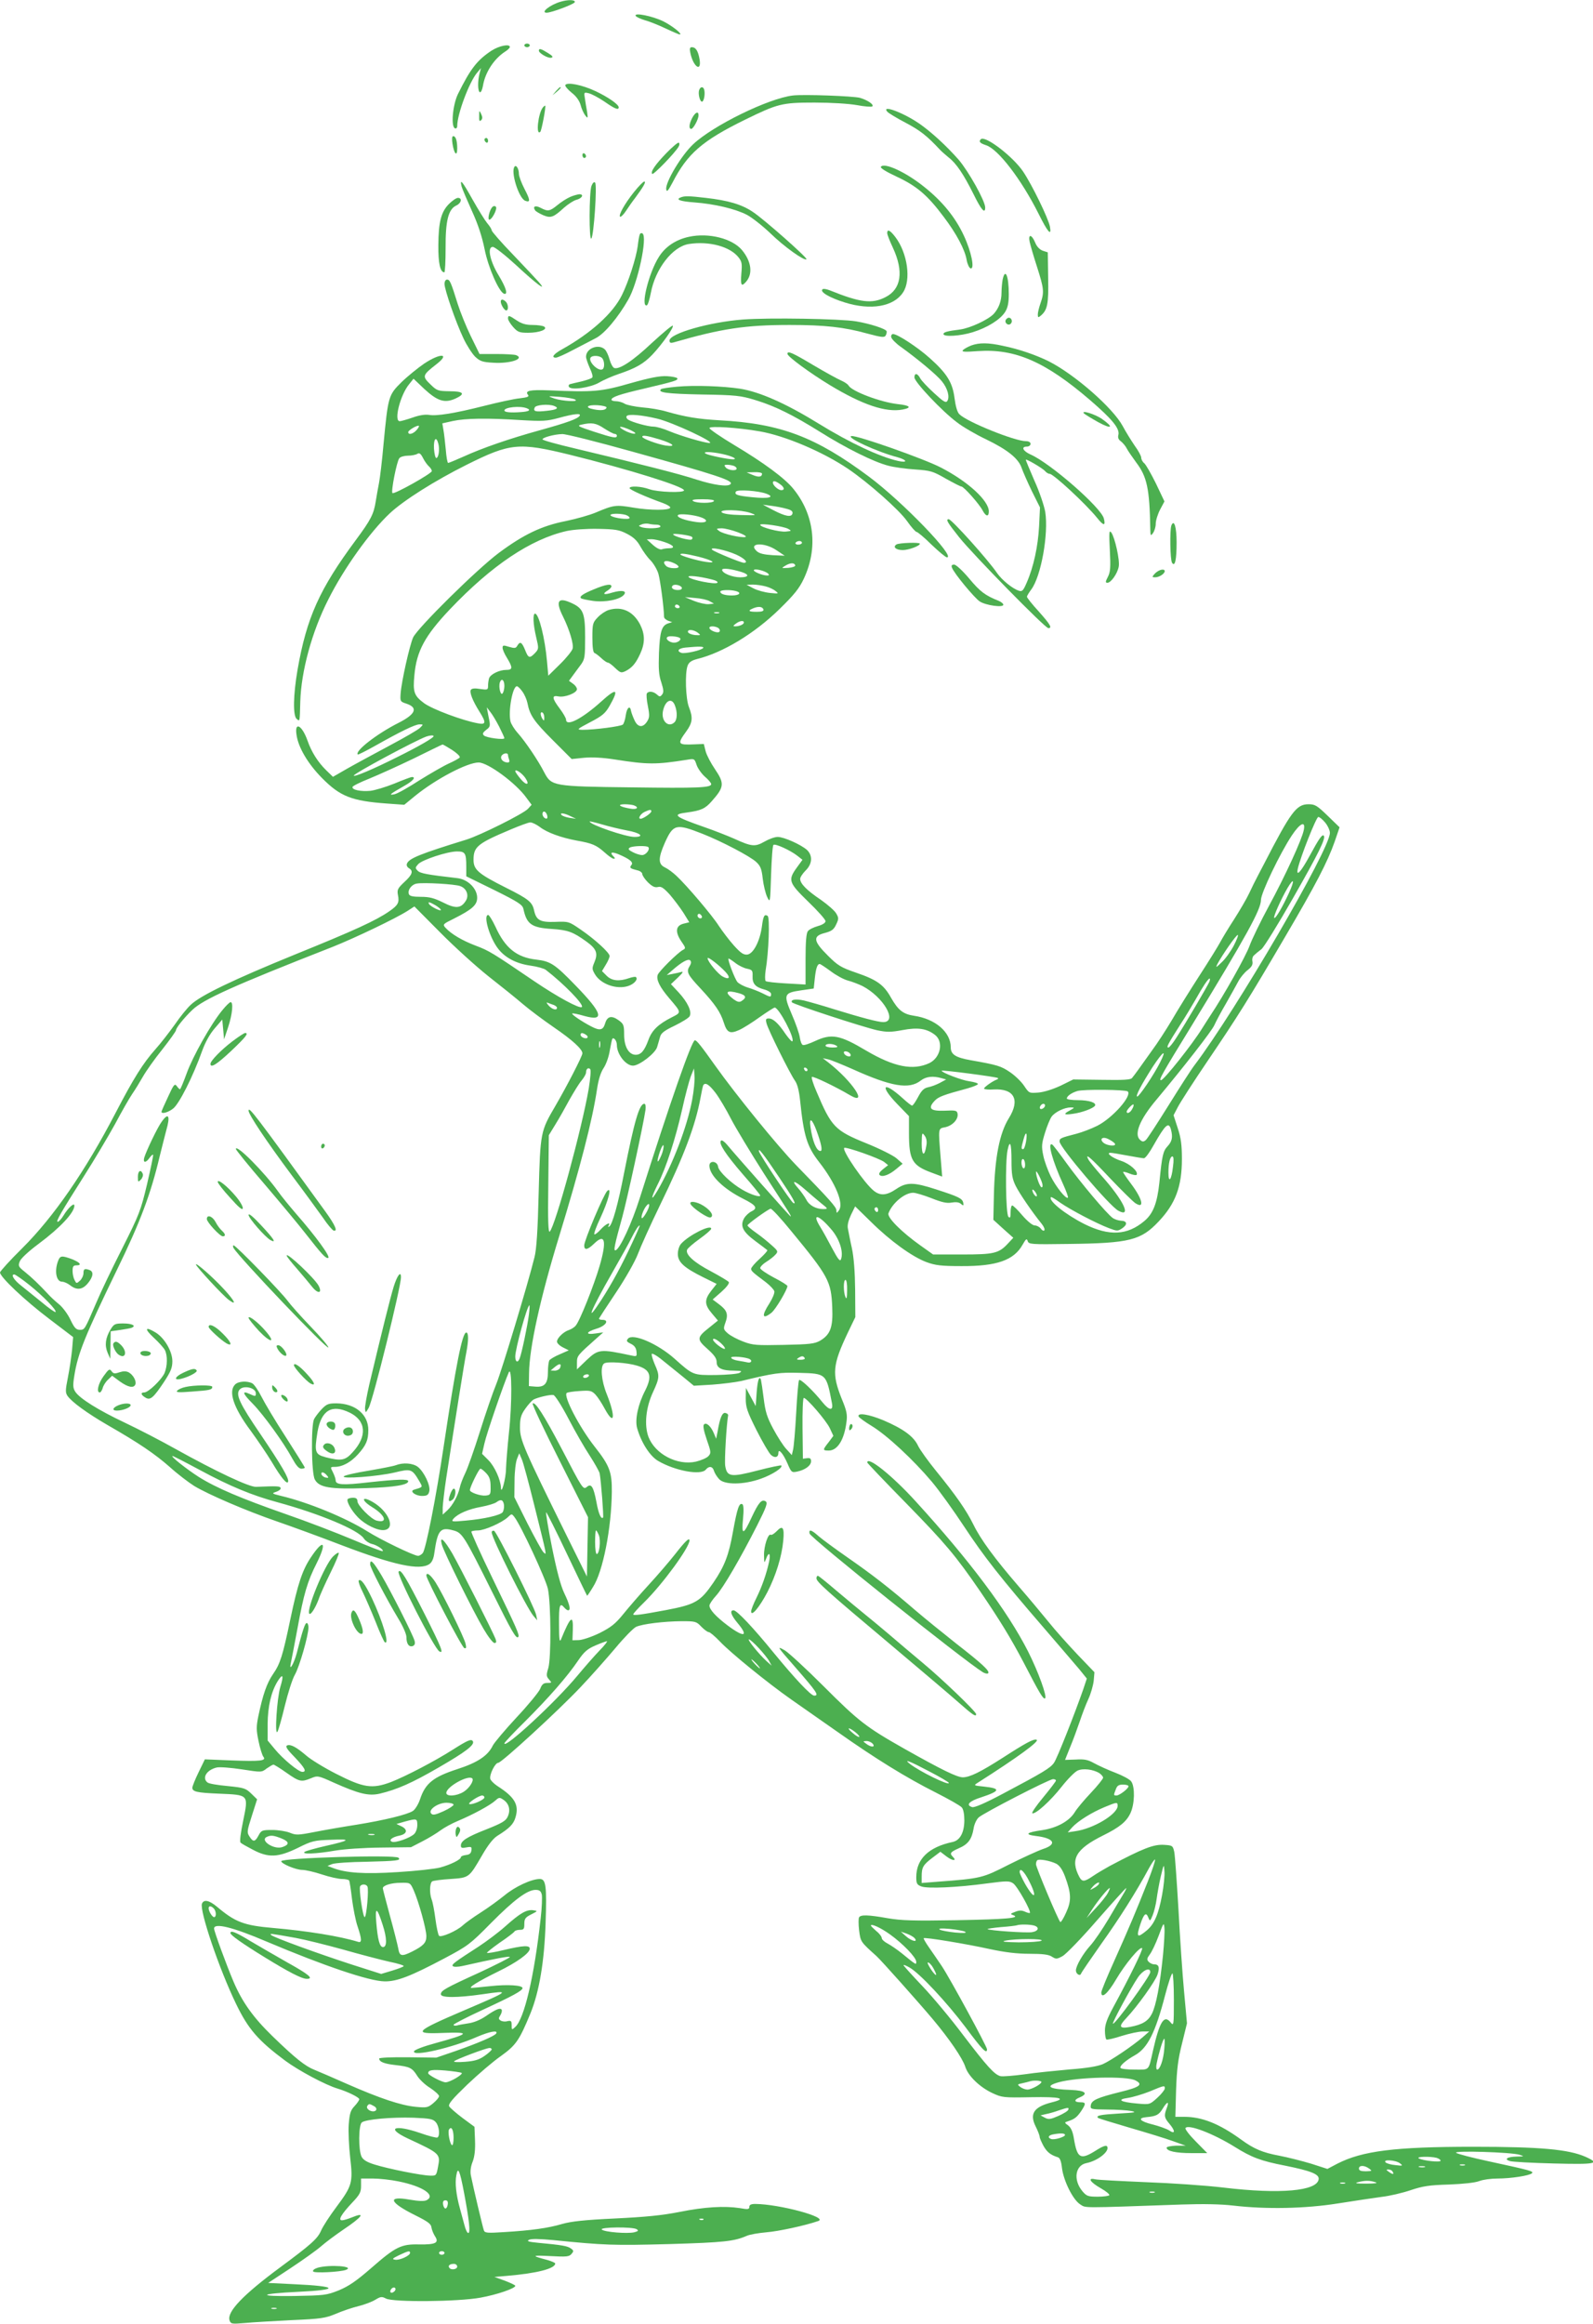 <?xml version="1.0" standalone="no"?>
<!DOCTYPE svg PUBLIC "-//W3C//DTD SVG 20010904//EN"
 "http://www.w3.org/TR/2001/REC-SVG-20010904/DTD/svg10.dtd">
<svg version="1.0" xmlns="http://www.w3.org/2000/svg"
 width="878pt" height="1280pt" viewBox="0 0 878 1280"
 preserveAspectRatio="xMidYMid meet">
<g transform="translate(0,1280) scale(0.1,-0.1)"
fill="#4caf50" stroke="none">
<path d="M3088 12790 c-57 -17 -111 -60 -75 -60 27 0 151 47 155 58 4 14 -38
15 -80 2z"/>
<path d="M3504 12712 c4 -6 26 -16 49 -23 23 -6 74 -26 114 -45 40 -19 76 -34
79 -34 19 0 -38 46 -89 72 -61 30 -166 51 -153 30z"/>
<path d="M2890 12550 c0 -5 7 -10 15 -10 8 0 15 5 15 10 0 6 -7 10 -15 10 -8
0 -15 -4 -15 -10z"/>
<path d="M2709 12521 c-80 -53 -116 -100 -185 -239 -29 -60 -40 -181 -16 -189
6 -3 12 3 12 13 0 65 66 242 110 294 l21 25 -8 -30 c-11 -43 -10 -99 2 -103 6
-2 13 14 17 36 12 73 60 147 121 187 15 9 27 21 27 26 0 19 -59 7 -101 -20z"/>
<path d="M3805 12508 c16 -76 62 -108 51 -36 -8 47 -21 68 -43 68 -11 0 -13
-8 -8 -32z"/>
<path d="M2970 12521 c0 -14 50 -43 68 -39 13 3 8 10 -18 26 -38 24 -50 27
-50 13z"/>
<path d="M3116 12332 c-3 -6 12 -24 34 -42 26 -20 43 -44 50 -68 5 -21 17 -46
25 -57 15 -19 16 -18 11 18 -4 20 -9 53 -12 73 -6 36 -6 37 22 30 16 -4 55
-25 86 -46 57 -40 78 -48 78 -31 0 16 -61 58 -130 90 -71 33 -153 50 -164 33z"/>
<path d="M3064 12298 l-19 -23 23 19 c21 18 27 26 19 26 -2 0 -12 -10 -23 -22z"/>
<path d="M3854 12305 c-8 -19 3 -65 15 -65 10 0 18 38 13 63 -4 21 -21 22 -28
2z"/>
<path d="M4370 12274 c-135 -16 -439 -165 -549 -268 -66 -62 -155 -211 -149
-249 3 -17 10 -9 35 38 82 159 164 230 398 345 182 89 204 95 385 95 90 0 188
-6 233 -14 42 -8 81 -11 85 -7 10 10 -25 34 -68 47 -37 10 -310 20 -370 13z"/>
<path d="M2992 12208 c-26 -32 -40 -159 -14 -134 7 7 32 138 27 144 -1 1 -7
-3 -13 -10z"/>
<path d="M4890 12185 c7 -8 53 -36 103 -62 79 -42 116 -71 187 -147 8 -9 30
-28 48 -43 43 -33 83 -93 138 -203 42 -86 64 -111 64 -73 0 36 -92 200 -147
264 -68 77 -150 152 -216 198 -89 61 -210 106 -177 66z"/>
<path d="M2641 12161 c-1 -27 2 -32 11 -23 8 8 8 17 0 34 -10 22 -11 21 -11
-11z"/>
<path d="M3815 12150 c-17 -33 -20 -60 -5 -60 11 0 40 53 40 75 0 25 -18 17
-35 -15z"/>
<path d="M2494 12008 c9 -57 26 -73 26 -26 0 43 -8 68 -22 68 -7 0 -8 -16 -4
-42z"/>
<path d="M2670 12031 c0 -6 5 -13 10 -16 6 -3 10 1 10 9 0 9 -4 16 -10 16 -5
0 -10 -4 -10 -9z"/>
<path d="M5406 12033 c-13 -13 -5 -22 29 -33 67 -22 194 -188 289 -377 50
-101 73 -128 63 -72 -9 47 -99 231 -148 304 -56 83 -210 201 -233 178z"/>
<path d="M3673 11957 c-63 -65 -89 -104 -78 -115 6 -7 126 116 145 150 6 9 6
19 1 22 -4 3 -35 -23 -68 -57z"/>
<path d="M3210 11946 c0 -9 5 -16 10 -16 6 0 10 4 10 9 0 6 -4 13 -10 16 -5 3
-10 -1 -10 -9z"/>
<path d="M2837 11883 c-25 -24 22 -176 58 -189 29 -11 28 4 -4 65 -17 33 -31
70 -31 83 0 27 -14 51 -23 41z"/>
<path d="M4855 11881 c-4 -7 31 -28 89 -55 109 -51 168 -101 257 -220 70 -92
118 -182 127 -239 4 -22 14 -43 21 -45 25 -8 5 92 -37 181 -47 101 -119 189
-220 269 -101 81 -220 135 -237 109z"/>
<path d="M2544 11773 c4 -14 30 -75 57 -135 34 -74 56 -142 70 -211 20 -101
79 -235 107 -245 23 -7 12 32 -29 100 -49 80 -65 158 -33 158 11 0 68 -45 128
-100 112 -104 176 -152 126 -94 -14 16 -78 84 -142 151 -65 67 -118 128 -118
134 0 6 -11 24 -25 40 -13 16 -49 74 -80 129 -57 102 -72 120 -61 73z"/>
<path d="M3260 11776 c-13 -34 -14 -304 -1 -290 14 13 33 296 21 308 -6 6 -13
-1 -20 -18z"/>
<path d="M3495 11743 c-53 -66 -88 -130 -77 -137 4 -2 19 12 32 32 13 20 36
53 51 72 45 61 62 90 50 90 -6 0 -31 -26 -56 -57z"/>
<path d="M3142 11715 c-18 -8 -50 -28 -70 -45 -42 -34 -52 -36 -92 -15 -29 15
-45 9 -31 -13 3 -6 24 -18 44 -27 43 -18 57 -13 117 42 22 19 51 38 66 42 32
8 45 31 17 31 -10 -1 -33 -7 -51 -15z"/>
<path d="M3753 11713 c-32 -12 -6 -22 75 -28 108 -8 224 -35 288 -68 27 -14
86 -60 131 -103 75 -73 187 -153 198 -142 7 7 -235 221 -296 261 -61 41 -135
63 -259 77 -92 11 -118 11 -137 3z"/>
<path d="M2475 11677 c-44 -44 -58 -100 -59 -227 -1 -99 10 -150 33 -150 4 0
7 60 7 133 -1 150 15 215 59 235 28 13 34 42 9 42 -9 0 -31 -15 -49 -33z"/>
<path d="M2712 11658 c-15 -18 -26 -68 -15 -68 15 0 46 61 36 71 -6 6 -14 5
-21 -3z"/>
<path d="M4890 11516 c0 -8 14 -44 31 -80 61 -131 47 -229 -41 -273 -74 -38
-139 -30 -307 38 -18 7 -36 10 -40 5 -15 -14 39 -46 123 -72 143 -45 270 -23
321 55 46 68 25 217 -42 305 -29 38 -45 46 -45 22z"/>
<path d="M3526 11508 c-3 -7 -8 -35 -11 -63 -9 -67 -51 -197 -87 -270 -49
-100 -169 -209 -330 -299 -47 -26 -62 -46 -34 -46 8 0 49 18 92 41 44 23 100
52 127 66 48 24 123 113 180 213 53 92 107 346 78 364 -6 4 -13 1 -15 -6z"/>
<path d="M3799 11496 c-73 -15 -133 -55 -168 -112 -55 -86 -102 -277 -66 -266
6 2 15 32 22 68 25 134 120 256 210 270 112 17 226 -14 273 -73 19 -24 21 -36
16 -90 -5 -65 0 -75 26 -45 38 43 30 111 -22 174 -53 64 -183 97 -291 74z"/>
<path d="M5675 11468 c4 -18 22 -81 41 -139 38 -119 40 -139 19 -199 -8 -23
-15 -51 -15 -62 0 -17 2 -19 16 -7 37 31 44 64 41 208 l-2 141 -28 9 c-18 7
-33 23 -42 46 -19 45 -39 47 -30 3z"/>
<path d="M5526 11259 c-3 -17 -6 -49 -6 -70 0 -47 -15 -87 -43 -118 -30 -32
-131 -79 -186 -86 -72 -9 -91 -15 -91 -25 0 -17 94 -11 161 10 81 25 153 70
179 112 15 24 20 51 20 98 0 101 -20 147 -34 79z"/>
<path d="M2450 11236 c0 -31 62 -211 105 -301 18 -38 47 -83 64 -100 27 -25
41 -30 100 -33 93 -6 176 22 125 42 -9 3 -57 6 -108 6 l-93 0 -48 98 c-26 53
-58 133 -72 177 -38 122 -44 135 -59 135 -8 0 -14 -10 -14 -24z"/>
<path d="M2760 11139 c0 -17 20 -49 30 -49 14 0 12 34 -2 48 -15 15 -28 15
-28 1z"/>
<path d="M2800 11045 c0 -8 13 -29 28 -46 25 -28 34 -32 83 -32 62 0 111 19
88 34 -8 5 -37 9 -64 9 -37 0 -60 7 -87 25 -43 29 -48 30 -48 10z"/>
<path d="M4095 11040 c-185 -14 -405 -77 -405 -116 0 -12 6 -15 23 -10 263 76
395 96 639 96 195 0 301 -12 427 -47 78 -21 95 -23 102 -12 5 8 7 19 6 24 -4
14 -92 42 -169 55 -87 14 -477 21 -623 10z"/>
<path d="M5544 11039 c-10 -17 13 -36 27 -22 12 12 4 33 -11 33 -5 0 -12 -5
-16 -11z"/>
<path d="M3593 10911 c-106 -100 -180 -148 -208 -138 -8 4 -19 24 -25 46 -6
22 -17 47 -26 56 -34 33 -104 7 -104 -40 0 -10 10 -38 21 -63 12 -25 18 -47
13 -52 -5 -5 -31 -14 -59 -21 -27 -6 -56 -13 -63 -15 -7 -2 -10 -9 -6 -15 12
-20 119 -4 167 24 23 14 72 35 107 47 95 32 137 56 186 107 53 56 120 151 112
159 -4 3 -55 -40 -115 -95z m-275 -83 c14 -14 16 -54 3 -62 -23 -14 -80 42
-66 64 9 14 49 12 63 -2z"/>
<path d="M4912 10943 c2 -10 25 -34 52 -53 96 -69 200 -156 227 -190 32 -39
45 -87 30 -109 -8 -12 -22 -3 -73 44 -35 32 -69 68 -76 81 -15 29 -32 31 -32
5 0 -25 152 -186 234 -247 33 -26 106 -68 161 -94 118 -57 179 -106 196 -158
7 -20 32 -77 56 -127 l45 -90 -5 -105 c-6 -109 -30 -222 -68 -309 -19 -44 -25
-51 -43 -45 -35 11 -94 59 -121 98 -48 71 -250 296 -266 296 -18 0 -8 -17 58
-100 77 -96 473 -500 491 -500 23 0 11 20 -53 92 -36 39 -65 76 -65 81 0 4 11
23 24 40 54 72 96 306 77 427 -6 34 -32 112 -60 173 -27 62 -48 113 -47 115 5
4 94 -48 106 -63 7 -8 18 -15 25 -15 21 0 201 -167 263 -244 34 -43 47 -44 36
-2 -15 60 -294 304 -403 352 -43 19 -55 44 -21 44 11 0 20 7 20 15 0 9 -10 15
-26 15 -61 0 -324 106 -366 148 -12 11 -21 44 -27 89 -11 86 -41 135 -136 220
-67 60 -178 133 -203 133 -7 0 -12 -8 -10 -17z"/>
<path d="M5353 10897 c-18 -7 -38 -18 -45 -25 -10 -10 5 -12 82 -6 205 14 371
-58 617 -269 123 -106 166 -158 157 -193 -4 -15 1 -26 14 -35 10 -8 25 -25 32
-39 7 -14 31 -48 52 -77 60 -79 74 -144 78 -368 1 -37 2 -39 15 -21 8 11 15
34 15 51 0 18 11 53 24 78 l24 45 -47 99 c-27 54 -55 104 -65 112 -9 7 -16 21
-16 30 0 9 -16 39 -36 66 -19 28 -49 76 -66 108 -54 100 -264 284 -408 357
-71 35 -164 67 -252 85 -81 18 -131 18 -175 2z"/>
<path d="M4340 10851 c0 -15 126 -107 235 -173 179 -108 307 -151 399 -134 54
10 43 23 -26 30 -96 11 -252 70 -271 102 -4 8 -23 20 -41 28 -19 8 -88 46
-154 85 -117 70 -142 80 -142 62z"/>
<path d="M2339 10798 c-35 -24 -92 -70 -126 -103 -72 -71 -74 -78 -99 -340 -8
-93 -20 -190 -25 -215 -5 -25 -13 -70 -18 -101 -11 -71 -27 -102 -110 -214
-201 -271 -271 -428 -321 -714 -24 -139 -26 -253 -5 -271 18 -15 17 -19 20 95
5 168 64 385 154 562 86 172 230 373 340 476 76 71 247 179 423 267 241 120
287 124 569 55 327 -81 629 -175 629 -196 0 -15 -144 -10 -190 6 -47 17 -110
20 -110 6 0 -8 86 -47 184 -82 21 -8 39 -18 40 -24 2 -17 -111 -17 -204 -1
-95 16 -107 15 -206 -27 -33 -14 -107 -35 -165 -47 -133 -26 -233 -74 -369
-175 -122 -91 -447 -412 -473 -466 -19 -42 -64 -241 -69 -309 -3 -43 -2 -45
32 -56 66 -22 51 -58 -44 -106 -117 -59 -242 -155 -224 -174 2 -2 44 19 94 47
142 80 222 119 246 119 22 0 22 0 3 -19 -11 -11 -87 -55 -170 -99 -82 -44
-186 -100 -230 -125 l-80 -46 -38 37 c-44 43 -80 99 -102 162 -30 85 -72 108
-61 34 9 -70 63 -161 141 -240 100 -101 163 -126 356 -140 l97 -7 61 50 c115
93 287 183 349 183 51 0 206 -114 263 -194 l29 -39 -20 -22 c-26 -28 -265
-147 -340 -170 -253 -78 -316 -103 -327 -132 -4 -9 1 -19 10 -25 27 -15 20
-36 -25 -77 -36 -34 -40 -42 -35 -70 9 -43 1 -57 -48 -91 -74 -51 -189 -104
-520 -238 -336 -137 -518 -224 -573 -276 -19 -17 -59 -66 -89 -110 -31 -43
-78 -104 -106 -135 -70 -79 -121 -161 -220 -351 -167 -321 -342 -574 -514
-745 -68 -67 -123 -128 -123 -134 0 -25 138 -155 269 -254 l134 -102 -6 -71
c-4 -39 -14 -107 -23 -152 -14 -70 -14 -83 -2 -101 24 -34 108 -95 218 -159
178 -102 264 -161 346 -233 43 -39 104 -85 134 -104 78 -47 284 -136 458 -196
81 -28 240 -86 354 -130 291 -111 432 -141 485 -104 14 10 23 30 27 62 18 126
33 143 105 123 49 -13 59 -29 214 -340 108 -218 132 -259 143 -247 9 9 -4 39
-142 324 -67 138 -119 254 -116 257 3 3 19 6 36 6 36 0 131 42 164 72 22 21
22 21 37 2 35 -44 174 -343 185 -397 17 -84 18 -381 2 -435 -12 -39 -11 -46 4
-63 16 -18 16 -19 -9 -19 -21 0 -30 -7 -40 -33 -8 -18 -66 -89 -130 -157 -64
-69 -123 -139 -131 -155 -27 -56 -84 -94 -196 -130 -132 -43 -176 -78 -205
-166 -9 -27 -27 -56 -39 -64 -30 -20 -156 -51 -311 -76 -71 -11 -175 -29 -231
-40 -92 -18 -103 -18 -137 -4 -20 8 -63 15 -96 15 -57 0 -61 -2 -76 -30 -19
-36 -30 -38 -50 -6 -15 22 -14 30 13 114 l29 91 -33 32 c-30 29 -40 32 -130
41 -54 5 -104 13 -111 20 -31 25 -4 69 51 82 16 4 78 -1 138 -10 109 -17 110
-17 138 5 16 11 33 21 37 21 4 0 37 -20 72 -45 71 -50 82 -52 135 -30 36 15
39 15 125 -24 139 -62 192 -75 254 -61 96 23 178 59 326 145 147 85 199 124
187 144 -9 14 -29 5 -111 -47 -99 -63 -258 -146 -340 -178 -104 -39 -151 -32
-302 45 -67 34 -140 79 -164 100 -55 47 -86 64 -106 57 -12 -5 -3 -20 41 -65
57 -60 68 -81 42 -81 -21 0 -108 72 -152 126 l-39 47 0 91 c1 97 19 176 55
235 29 46 35 34 15 -31 -19 -63 -32 -273 -16 -247 6 9 24 74 41 144 17 69 41
146 55 170 25 43 75 216 75 261 0 13 -4 24 -10 24 -9 0 -23 -42 -54 -164 -15
-58 -45 -110 -33 -56 3 14 20 101 37 193 34 187 54 256 106 358 57 115 38 136
-31 33 -48 -70 -74 -148 -115 -344 -42 -201 -56 -245 -95 -301 -35 -51 -56
-113 -81 -231 -12 -59 -12 -77 1 -139 8 -39 20 -77 26 -85 19 -23 -14 -27
-173 -21 l-149 6 -35 -72 c-19 -39 -34 -77 -34 -84 0 -22 24 -28 147 -33 165
-7 163 -4 133 -150 -14 -67 -20 -114 -14 -120 5 -5 35 -22 68 -39 85 -45 138
-43 247 10 78 39 91 42 184 45 115 5 107 -3 -35 -35 -52 -12 -102 -26 -110
-31 -24 -15 62 -12 165 6 54 9 157 16 255 17 l165 2 64 33 c35 18 79 45 99 60
19 14 62 38 96 52 79 33 178 86 206 112 20 18 23 19 45 4 31 -21 40 -57 23
-93 -10 -23 -33 -36 -116 -69 -110 -43 -142 -64 -142 -90 0 -13 6 -15 31 -10
27 5 30 3 27 -17 -2 -16 -11 -23 -30 -25 -16 -2 -28 -7 -28 -12 0 -13 -56 -41
-115 -57 -27 -7 -132 -19 -232 -25 -186 -12 -287 -5 -359 23 l-29 11 25 10
c14 6 101 12 194 13 163 4 188 7 172 22 -17 18 -646 -1 -646 -19 0 -14 81 -48
116 -48 17 0 66 -11 108 -25 42 -14 92 -25 111 -25 18 0 36 -4 39 -8 3 -5 10
-51 16 -103 7 -52 20 -120 31 -151 24 -72 24 -91 2 -84 -101 31 -281 60 -466
76 -163 14 -210 32 -311 117 -43 36 -73 42 -83 17 -14 -38 94 -358 188 -552
67 -139 122 -202 271 -313 73 -54 222 -134 290 -154 53 -16 118 -48 118 -58 0
-6 -12 -23 -26 -38 -22 -23 -27 -40 -32 -100 -3 -40 1 -122 8 -184 16 -138 11
-155 -77 -273 -36 -48 -73 -105 -83 -128 -20 -46 -54 -76 -227 -204 -204 -151
-293 -244 -278 -291 7 -20 11 -21 83 -15 42 4 158 11 258 16 164 7 188 11 245
35 35 15 91 34 124 42 33 8 75 24 93 35 30 18 36 19 59 7 39 -21 398 -18 522
5 89 16 191 51 191 65 0 4 -26 16 -57 28 l-58 21 70 6 c165 14 265 40 265 68
0 4 -19 12 -42 19 -91 24 -90 27 12 22 92 -5 107 -4 120 12 13 15 12 19 -4 30
-17 13 -49 19 -180 31 -52 5 -65 9 -51 16 11 7 57 6 133 -1 289 -29 333 -30
641 -22 302 9 356 15 426 45 17 8 66 16 110 20 65 5 213 37 285 62 57 20 -214
93 -347 94 -24 0 -33 -5 -33 -16 0 -14 -8 -15 -52 -7 -85 13 -194 7 -333 -21
-96 -19 -189 -28 -355 -36 -170 -8 -241 -16 -291 -30 -77 -23 -171 -36 -320
-45 -92 -6 -107 -5 -112 9 -6 16 -58 234 -72 304 -4 20 -1 48 10 75 11 29 15
66 13 117 l-3 75 -65 48 c-36 27 -69 56 -74 64 -7 13 15 39 100 121 60 57 143
128 185 157 82 59 101 85 163 236 48 118 76 283 83 495 7 206 2 244 -32 244
-46 0 -136 -42 -194 -90 -32 -26 -91 -69 -132 -95 -41 -26 -85 -58 -99 -71
-32 -30 -120 -68 -130 -57 -5 4 -14 46 -20 91 -6 46 -15 95 -21 109 -13 35
-11 90 3 100 7 4 52 10 101 13 103 7 102 7 172 127 33 58 62 95 85 110 69 43
90 65 101 102 21 70 -4 112 -101 174 -19 13 -36 30 -38 39 -5 24 27 88 44 88
18 0 328 284 453 416 57 60 143 157 192 215 48 58 100 111 115 118 36 16 151
30 250 31 76 0 82 -1 109 -30 16 -16 34 -30 41 -30 7 0 34 -23 61 -51 57 -61
265 -230 395 -321 51 -36 165 -115 253 -177 211 -149 382 -254 541 -334 71
-36 137 -73 145 -83 9 -10 14 -38 14 -73 -1 -66 -24 -108 -64 -117 -133 -28
-201 -94 -201 -194 0 -35 4 -42 28 -51 33 -13 197 -6 365 17 107 14 120 14
141 0 22 -14 101 -154 92 -163 -2 -2 -14 1 -27 7 -18 8 -32 8 -54 -1 -27 -10
-28 -12 -11 -18 43 -16 -35 -23 -314 -28 -234 -4 -302 -2 -378 11 -107 19
-148 20 -157 5 -4 -5 -4 -38 0 -72 8 -63 8 -63 95 -141 26 -23 236 -259 310
-347 94 -112 164 -215 180 -263 16 -51 79 -112 149 -145 54 -25 61 -26 214
-23 160 3 200 -7 115 -28 -100 -25 -125 -63 -90 -133 12 -24 22 -50 22 -57 0
-7 10 -29 21 -50 20 -35 39 -50 80 -63 11 -4 18 -22 22 -59 9 -71 60 -174 100
-200 35 -21 -11 -21 562 -1 116 4 216 2 283 -6 180 -21 396 -17 577 12 88 14
196 30 240 36 44 5 116 22 160 37 66 22 102 28 210 31 78 3 145 10 168 19 20
8 65 14 100 14 74 0 177 16 190 29 11 11 -3 15 -238 66 -93 20 -174 41 -180
47 -12 13 305 3 350 -11 28 -9 27 -9 -17 -10 -51 -1 -71 -15 -35 -25 12 -4
120 -10 240 -13 233 -6 260 -1 175 37 -94 41 -249 55 -618 55 -434 0 -612 -23
-749 -93 l-55 -29 -90 29 c-50 15 -129 35 -176 44 -91 17 -139 37 -210 89
-120 87 -215 125 -313 125 l-49 0 4 148 c4 116 11 170 33 257 l27 110 -16 175
c-9 96 -23 300 -31 454 -9 153 -19 295 -23 315 -8 35 -10 36 -55 39 -58 4
-115 -18 -302 -117 -27 -15 -68 -39 -90 -54 -48 -33 -61 -34 -76 -6 -52 98
-20 154 131 229 91 45 129 76 151 124 23 50 25 143 4 173 -8 12 -48 33 -87 48
-40 15 -92 39 -116 52 -36 20 -54 24 -103 21 -32 -1 -59 -2 -59 -2 0 1 13 32
28 70 16 38 39 101 52 139 13 39 34 95 48 125 14 30 27 76 30 102 l4 47 -94
98 c-51 54 -123 134 -158 178 -36 44 -109 132 -164 195 -133 154 -211 260
-251 342 -39 79 -96 161 -206 296 -43 53 -88 115 -99 138 -24 52 -82 94 -192
141 -80 33 -143 43 -136 21 2 -6 35 -30 73 -53 85 -52 228 -185 331 -307 42
-50 122 -162 178 -247 109 -165 198 -279 441 -560 82 -95 169 -197 193 -225
l42 -52 -20 -60 c-46 -132 -144 -381 -161 -404 -19 -28 -58 -52 -283 -171 -96
-51 -156 -77 -168 -73 -37 11 -17 33 50 54 106 35 109 49 15 59 -58 6 -58 6
-33 22 220 140 343 230 323 236 -16 6 -59 -17 -186 -99 -125 -80 -181 -107
-220 -108 -32 0 -116 41 -322 157 -212 120 -252 151 -447 346 -95 95 -191 183
-212 196 -46 26 -46 25 54 -89 123 -141 136 -160 107 -160 -18 0 -107 95 -222
235 -114 140 -204 235 -222 235 -23 0 -14 -27 22 -70 63 -75 37 -82 -54 -14
-65 49 -101 88 -101 110 0 8 16 32 36 54 41 45 135 207 227 388 51 101 59 124
47 132 -22 14 -39 -6 -77 -87 -46 -100 -57 -102 -48 -10 5 49 3 77 -3 81 -18
11 -29 -22 -52 -149 -23 -130 -46 -191 -108 -282 -72 -105 -99 -121 -263 -152
-139 -26 -179 -31 -179 -23 0 4 27 34 61 67 100 98 249 301 249 340 0 18 -24
-5 -77 -73 -33 -42 -100 -120 -148 -172 -48 -52 -111 -125 -140 -161 -44 -54
-67 -72 -130 -104 -43 -21 -94 -38 -114 -39 l-36 -1 2 57 c3 88 -13 75 -65
-52 -8 -19 -11 -1 -11 83 -1 105 4 122 29 92 7 -8 16 -15 21 -15 16 0 9 32
-21 94 -20 42 -41 121 -68 254 -21 105 -35 192 -32 192 3 0 55 -103 115 -230
60 -126 110 -230 111 -230 1 0 16 21 32 48 55 84 102 325 104 525 1 108 -12
144 -95 249 -84 107 -172 276 -154 295 4 4 37 9 72 11 57 4 66 2 87 -20 13
-14 35 -48 50 -76 55 -102 62 -46 12 79 -30 74 -37 155 -14 169 17 12 127 4
180 -12 75 -22 86 -57 46 -137 -40 -77 -57 -160 -45 -206 22 -79 70 -155 116
-182 94 -55 236 -81 263 -48 18 22 38 18 45 -7 4 -13 17 -33 28 -45 29 -33
136 -32 231 2 62 22 123 61 112 73 -3 2 -62 -10 -131 -28 -147 -38 -168 -35
-178 25 -5 29 7 230 16 279 1 5 -5 11 -15 13 -17 4 -30 -25 -43 -102 l-8 -40
-13 31 c-16 38 -41 61 -54 48 -7 -7 -1 -36 15 -83 24 -69 25 -75 9 -92 -9 -10
-40 -23 -68 -30 -103 -23 -225 41 -262 136 -24 65 -15 161 25 247 37 80 37 91
10 152 -11 26 -19 52 -17 58 2 6 30 -10 61 -36 31 -25 83 -67 114 -92 l57 -47
101 6 c55 4 127 13 160 20 186 45 212 48 321 45 148 -4 148 -4 179 -166 9 -44
-14 -43 -52 4 -52 65 -123 132 -129 122 -4 -6 -11 -87 -16 -182 -5 -94 -13
-184 -17 -201 l-7 -30 -30 33 c-17 18 -49 68 -72 111 -35 65 -44 95 -53 168
-6 48 -13 94 -15 102 -9 28 -19 -2 -24 -72 l-5 -72 -27 50 -27 50 -1 -57 c0
-50 7 -71 59 -175 33 -65 69 -127 80 -137 21 -19 41 -14 41 11 0 27 26 -3 50
-58 21 -49 23 -51 53 -45 44 9 77 33 77 57 0 15 -5 19 -22 17 l-23 -3 -2 168
c-1 92 2 167 7 167 16 0 122 -123 143 -166 l20 -43 -26 -35 c-34 -43 -34 -46
1 -46 48 0 85 60 97 156 6 41 2 62 -26 129 -55 138 -51 186 34 365 l41 85 -1
150 c-1 98 -7 178 -18 230 -10 44 -19 93 -22 108 -4 18 3 45 17 75 l23 47 87
-85 c106 -105 228 -193 306 -222 49 -18 81 -22 194 -22 193 -1 288 32 336 118
18 32 23 36 28 20 6 -18 17 -19 223 -16 340 4 401 20 499 124 92 97 128 192
128 343 0 77 -5 117 -23 171 l-23 71 23 44 c12 24 86 139 164 254 166 245 226
340 428 685 170 289 233 411 273 524 l27 79 -65 63 c-59 57 -70 64 -106 64
-67 0 -97 -41 -246 -330 -7 -14 -23 -43 -34 -65 -12 -22 -33 -65 -47 -95 -14
-30 -52 -95 -84 -145 -32 -49 -66 -106 -76 -125 -10 -19 -61 -102 -115 -185
-53 -82 -122 -193 -152 -245 -31 -52 -80 -128 -110 -168 -29 -40 -63 -88 -75
-105 -13 -18 -28 -38 -34 -45 -8 -10 -48 -12 -167 -10 l-157 2 -69 -34 c-43
-20 -90 -35 -122 -38 -52 -4 -52 -4 -79 36 -15 23 -50 57 -78 76 -50 34 -69
40 -217 66 -84 15 -110 32 -110 71 0 84 -85 157 -203 174 -60 9 -87 31 -126
99 -40 72 -78 99 -192 138 -84 29 -101 39 -156 94 -81 80 -85 108 -17 125 37
10 49 18 62 46 15 31 15 37 1 61 -8 15 -46 48 -84 75 -79 53 -115 90 -115 116
0 9 14 30 30 46 37 36 40 82 8 113 -32 29 -127 72 -162 72 -16 0 -49 -12 -73
-26 -51 -29 -70 -28 -166 16 -34 15 -107 44 -162 63 -171 60 -184 71 -97 82
75 10 99 21 134 61 70 79 72 98 18 178 -22 32 -45 76 -51 98 l-10 40 -52 -2
c-92 -4 -96 1 -45 71 35 48 38 76 15 134 -18 45 -23 189 -7 229 7 18 21 28 52
36 142 35 316 140 454 275 82 80 109 114 134 167 80 170 58 354 -58 496 -47
58 -162 143 -326 241 -75 45 -136 87 -136 93 0 13 157 3 277 -18 139 -24 347
-112 488 -207 113 -77 280 -225 324 -287 23 -33 47 -60 53 -60 5 0 43 -31 82
-70 40 -38 78 -70 85 -70 51 0 -245 307 -429 444 -295 220 -488 293 -825 311
-118 7 -187 18 -295 49 -30 9 -89 19 -130 22 -41 4 -85 13 -97 20 -12 8 -34
14 -48 14 -14 0 -25 4 -25 8 0 15 44 30 182 62 170 40 184 45 181 56 -2 5 -27
10 -57 12 -40 2 -92 -8 -202 -39 -160 -46 -202 -50 -449 -39 -104 4 -134 -2
-115 -25 8 -9 -2 -14 -46 -19 -31 -3 -118 -22 -193 -41 -166 -42 -266 -58
-308 -50 -20 3 -53 -2 -89 -15 -32 -11 -64 -20 -71 -20 -34 0 3 145 52 204
l24 30 60 -57 c73 -67 112 -79 172 -52 56 26 44 40 -34 40 -62 1 -69 3 -102
35 -50 48 -49 52 33 116 74 58 18 60 -69 2z m831 -199 c25 -14 -70 -9 -115 6
-40 14 -39 14 30 9 39 -3 77 -10 85 -15z m-116 -35 c30 -12 16 -21 -41 -27
-63 -7 -75 -3 -66 18 5 15 76 21 107 9z m289 -9 c-3 -14 -29 -18 -69 -10 -54
10 -40 26 19 23 28 -2 51 -7 50 -13z m-439 -4 c25 -10 11 -18 -34 -21 -56 -4
-90 -1 -90 9 0 18 87 27 124 12z m291 -41 c-10 -17 -72 -39 -220 -80 -170 -47
-317 -98 -420 -145 -43 -19 -81 -35 -85 -35 -4 0 -10 33 -13 73 -4 39 -9 88
-13 109 l-6 36 58 13 c70 15 188 17 374 5 121 -7 143 -6 210 12 84 23 124 27
115 12z m427 -16 c85 -20 328 -134 288 -134 -26 0 -159 39 -221 65 -32 14 -71
25 -87 25 -30 0 -118 24 -141 39 -7 5 -11 14 -7 19 8 13 85 6 168 -14z m-292
-54 c25 -16 51 -30 58 -30 6 0 12 -4 12 -10 0 -16 -21 -12 -126 22 -88 29 -96
33 -69 39 57 13 80 9 125 -21z m-1035 -10 c-19 -21 -45 -27 -45 -10 0 10 52
41 59 34 2 -2 -4 -13 -14 -24z m1180 1 c27 -13 33 -20 20 -20 -11 0 -36 8 -55
19 -45 25 -17 25 35 1z m4 -117 c476 -132 567 -162 547 -181 -15 -16 -92 -5
-186 25 -93 31 -315 87 -672 172 -98 23 -178 45 -178 50 0 10 65 28 109 29 19
1 190 -42 380 -95z m155 66 c78 -24 97 -43 34 -34 -44 7 -128 38 -128 48 0 11
27 6 94 -14z m-1218 -24 c8 -31 2 -76 -11 -79 -5 -1 -11 22 -13 51 -3 54 12
73 24 28z m-52 -125 c9 -8 16 -19 16 -26 0 -13 -208 -130 -217 -121 -9 8 24
176 38 192 6 8 28 14 48 14 20 0 43 5 51 10 11 7 19 2 32 -24 9 -18 24 -38 32
-45z m1618 68 c52 -11 88 -29 57 -29 -28 0 -134 22 -149 31 -22 12 27 12 92
-2z m62 -65 c9 -3 16 -10 16 -15 0 -15 -47 -10 -60 6 -10 12 -9 15 8 15 11 0
27 -3 36 -6z m156 -43 c0 -19 -19 -21 -52 -7 l-33 14 43 1 c23 1 42 -3 42 -8z
m98 -57 c25 -17 29 -34 8 -34 -16 0 -46 26 -46 41 0 13 13 11 38 -7z m-73 -54
c49 -19 10 -28 -77 -19 -83 8 -102 14 -92 31 8 13 125 5 169 -12z m-290 -40
c-8 -13 -95 -13 -115 0 -10 7 5 10 53 10 43 0 66 -4 62 -10z m398 -42 c28 -7
37 -14 35 -26 -5 -23 -39 -17 -108 19 l-55 29 45 -6 c25 -3 62 -10 83 -16z
m-198 -23 c39 -14 38 -14 -52 -12 -58 1 -97 7 -105 15 -17 17 104 15 157 -3z
m-687 -11 c12 -4 22 -11 22 -17 0 -12 -90 -1 -104 13 -11 11 44 14 82 4z m417
-14 c45 -17 30 -33 -24 -26 -66 9 -112 26 -105 38 7 11 88 3 129 -12z m-247
-40 c12 0 22 -4 22 -10 0 -11 -79 -14 -106 -3 -16 6 -16 7 2 14 10 5 28 6 39
4 11 -3 30 -5 43 -5z m726 -23 c20 -11 19 -12 -12 -15 -36 -4 -142 24 -142 37
0 11 129 -8 154 -22z m-889 -27 c37 -19 57 -38 75 -71 14 -25 39 -60 56 -76
16 -17 36 -50 43 -74 10 -35 30 -182 31 -237 0 -7 10 -16 22 -21 l23 -8 -23
-7 c-35 -12 -45 -44 -50 -162 -3 -88 -1 -123 13 -163 13 -41 14 -55 4 -67 -10
-13 -14 -13 -29 1 -19 17 -46 20 -55 5 -3 -5 -1 -37 6 -70 10 -52 9 -63 -5
-85 -23 -35 -51 -32 -69 8 -8 17 -17 41 -19 51 -5 33 -23 19 -29 -24 -3 -22
-10 -45 -16 -51 -10 -10 -156 -29 -223 -29 -33 1 -31 3 43 42 67 35 83 48 108
92 52 92 38 99 -47 22 -104 -94 -194 -141 -194 -100 0 8 -16 36 -35 61 -43 57
-45 75 -7 67 35 -7 102 19 102 40 0 8 -10 22 -22 30 l-22 16 22 30 c12 16 32
44 45 61 20 28 22 42 22 148 0 137 -10 161 -81 192 -70 31 -83 6 -40 -79 34
-69 59 -150 52 -175 -3 -12 -34 -51 -70 -86 l-64 -63 -7 78 c-11 127 -45 264
-66 264 -13 0 -11 -57 6 -129 15 -63 15 -65 -6 -88 -30 -31 -37 -29 -55 17
-18 44 -28 49 -43 23 -8 -14 -14 -15 -45 -6 -31 10 -36 9 -36 -5 0 -10 11 -35
25 -57 32 -53 31 -65 -5 -65 -37 0 -85 -23 -94 -45 -3 -9 -6 -28 -6 -41 0 -24
-2 -25 -44 -19 -29 5 -46 3 -51 -5 -8 -14 10 -60 47 -119 39 -62 37 -74 -9
-65 -83 15 -250 77 -296 111 -55 41 -62 61 -53 154 12 133 58 217 195 362 231
243 446 387 644 432 37 8 107 13 172 12 97 -2 117 -5 160 -27z m612 8 c35 -13
51 -24 41 -26 -26 -5 -123 17 -144 33 -18 13 -17 14 13 15 18 0 58 -10 90 -22z
m-255 -24 c6 -4 6 -10 1 -15 -9 -9 -103 17 -103 28 0 7 88 -5 102 -13z m-149
-30 c51 -17 62 -34 23 -34 -13 0 -31 -3 -39 -6 -9 -3 -29 7 -49 25 l-33 30 26
1 c14 0 46 -7 72 -16z m757 -4 c0 -5 -9 -10 -21 -10 -11 0 -17 5 -14 10 3 6
13 10 21 10 8 0 14 -4 14 -10z m-140 -41 l45 -30 -67 3 c-47 3 -73 9 -87 22
-51 46 42 51 109 5z m-222 -24 c46 -21 69 -45 42 -45 -16 0 -164 61 -175 72
-17 18 75 -1 133 -27z m-210 -11 c80 -20 108 -39 42 -29 -48 7 -140 34 -140
41 0 8 31 4 98 -12z m-133 -36 c14 -6 25 -15 25 -20 0 -12 -54 -10 -68 4 -28
28 -3 37 43 16z m668 -13 c1 -5 -16 -11 -38 -13 -40 -2 -40 -2 -15 13 27 16
50 16 53 0z m-295 -36 c44 -14 40 -29 -8 -29 -44 0 -100 23 -100 41 0 12 49 6
108 -12z m146 -9 c7 -7 5 -10 -6 -10 -26 0 -78 22 -73 30 6 10 64 -5 79 -20z
m-310 -32 c22 -5 35 -13 30 -18 -11 -11 -143 15 -158 31 -12 12 58 5 128 -13z
m-166 -45 c2 -8 -6 -13 -22 -13 -26 0 -40 12 -29 24 11 11 46 2 51 -11z m462
7 c20 -5 45 -17 55 -26 19 -14 17 -15 -32 -10 -28 3 -69 14 -90 25 l-38 20 35
1 c19 0 51 -5 70 -10z m-163 -26 c32 -9 18 -24 -22 -24 -39 0 -65 8 -65 21 0
10 54 12 87 3z m-145 -56 l23 -13 -30 -3 c-16 -1 -52 7 -80 18 l-50 21 57 -5
c31 -2 67 -10 80 -18z m-167 -28 c3 -5 -1 -10 -9 -10 -9 0 -16 5 -16 10 0 6 4
10 9 10 6 0 13 -4 16 -10z m463 -17 c2 -9 -9 -13 -37 -13 -46 0 -52 6 -18 20
28 11 49 9 55 -7z m-245 -20 c-7 -2 -19 -2 -25 0 -7 3 -2 5 12 5 14 0 19 -2
13 -5z m137 -52 c0 -10 -24 -21 -48 -21 -13 0 -12 3 4 15 21 16 44 19 44 6z
m-141 -30 c7 -5 11 -14 7 -20 -8 -12 -56 6 -56 21 0 11 31 10 49 -1z m-113
-26 c18 -14 17 -15 -15 -13 -19 2 -36 9 -39 16 -5 17 30 15 54 -3z m-98 -30
c9 -9 -12 -25 -32 -25 -29 0 -54 25 -34 33 12 6 59 0 66 -8z m128 -54 c-8 -13
-103 -34 -121 -27 -27 10 -16 25 23 29 73 7 103 7 98 -2z m-1096 -209 c0 -15
-4 -33 -9 -40 -11 -18 -24 32 -16 59 9 26 25 14 25 -19z m99 -31 c12 -16 24
-44 28 -63 13 -68 36 -101 139 -204 l105 -105 68 7 c44 4 102 1 167 -9 184
-29 229 -29 400 -2 41 7 42 6 53 -27 6 -19 27 -49 46 -66 19 -16 35 -35 35
-41 0 -20 -75 -23 -438 -18 -435 5 -442 7 -482 82 -33 65 -104 170 -146 217
-19 21 -36 49 -40 63 -14 56 11 195 35 195 5 0 19 -13 30 -29z m841 -77 c14
-35 13 -77 -2 -92 -33 -33 -75 6 -64 61 12 59 49 77 66 31z m-969 -116 c16
-32 29 -60 29 -64 0 -11 -100 2 -113 15 -9 9 -6 16 13 31 23 17 24 21 13 71
l-10 53 19 -25 c11 -13 33 -50 49 -81z m249 49 c0 -18 -2 -19 -10 -7 -13 20
-13 43 0 35 6 -3 10 -16 10 -28z m-610 -102 c0 -9 -81 -56 -198 -114 -133 -67
-242 -113 -242 -103 0 11 337 192 400 215 20 7 40 8 40 2z m102 -76 c26 -17
45 -35 42 -41 -3 -5 -30 -20 -59 -33 -29 -13 -102 -55 -163 -93 -60 -39 -122
-74 -138 -77 -35 -7 -25 1 54 46 48 27 67 49 42 49 -5 0 -48 -16 -96 -36 -47
-19 -107 -37 -132 -40 -52 -5 -103 5 -99 21 1 6 42 26 92 46 49 20 160 70 245
111 85 42 157 77 159 77 2 1 26 -13 53 -30z m308 -28 c0 -5 3 -16 6 -25 4 -10
1 -16 -7 -16 -24 0 -42 17 -36 34 7 17 37 23 37 7z m96 -127 c26 -39 5 -43
-27 -4 -16 19 -29 38 -29 42 0 15 39 -12 56 -38z m598 -150 c31 -12 16 -25
-21 -18 -58 10 -75 23 -31 24 20 0 43 -3 52 -6z m96 -33 c0 -10 -45 -41 -59
-41 -17 0 -1 27 22 38 28 13 37 14 37 3z m-576 -17 c4 -9 4 -19 2 -21 -8 -8
-26 8 -26 23 0 19 16 18 24 -2z m131 -10 l30 -14 -35 5 c-19 3 -39 10 -44 15
-15 15 14 12 49 -6z m4159 -35 c14 -17 26 -43 26 -57 -1 -92 -516 -975 -746
-1279 -18 -23 -82 -123 -143 -221 -62 -99 -118 -186 -126 -192 -12 -10 -18
-10 -30 0 -37 30 -4 113 90 224 147 176 307 380 319 411 8 18 36 71 63 117 26
46 57 101 68 122 11 21 34 49 51 62 23 18 30 30 27 48 -3 13 1 28 9 34 7 7 25
22 41 34 15 13 92 138 172 278 144 252 184 334 171 347 -9 9 -27 -18 -77 -110
-49 -90 -76 -120 -66 -72 15 66 102 285 113 285 7 0 24 -14 38 -31z m-3850
-43 c75 -13 102 -36 43 -36 -49 0 -247 68 -247 85 0 2 30 -5 68 -16 37 -11 98
-26 136 -33z m-479 19 c40 -31 117 -59 203 -75 86 -15 109 -25 154 -65 21 -19
43 -35 50 -35 9 0 9 3 0 12 -23 23 -12 28 26 13 64 -27 85 -45 72 -60 -12 -15
-7 -19 33 -29 15 -3 27 -13 27 -20 0 -8 14 -29 31 -46 24 -23 38 -30 55 -26
18 5 31 -4 66 -42 23 -27 57 -72 75 -100 l32 -52 -32 -8 c-43 -11 -47 -45 -12
-97 25 -36 26 -39 8 -48 -30 -17 -132 -118 -138 -137 -9 -27 12 -68 64 -129
68 -80 68 -77 13 -105 -73 -37 -109 -71 -128 -124 -22 -60 -41 -82 -70 -82
-38 0 -64 44 -64 111 0 53 -3 59 -30 79 -39 28 -63 23 -75 -18 -11 -37 -29
-41 -78 -15 -48 25 -108 65 -103 70 2 3 32 -3 66 -13 115 -32 102 14 -48 168
-113 117 -138 133 -215 142 -109 12 -173 64 -226 181 -17 36 -35 65 -40 65
-29 0 7 -124 54 -185 38 -50 100 -83 179 -94 37 -5 75 -16 84 -23 101 -78 212
-192 199 -205 -12 -11 -135 56 -262 142 -234 159 -249 168 -323 196 -74 28
-135 64 -167 99 -16 18 -14 20 47 50 101 51 128 75 128 115 0 51 -52 102 -110
108 -165 19 -204 26 -218 41 -14 14 -14 17 3 36 22 24 161 70 214 70 45 0 51
-9 51 -84 l0 -53 155 -76 c135 -67 155 -81 160 -104 18 -84 45 -103 157 -110
89 -6 116 -16 191 -70 55 -40 64 -64 43 -114 -14 -33 -13 -38 4 -67 33 -54
120 -84 183 -63 33 11 55 37 42 49 -3 3 -20 0 -38 -6 -54 -19 -95 -15 -123 13
l-26 26 21 35 c12 19 21 41 21 48 0 18 -82 93 -160 146 -64 44 -66 45 -139 42
-84 -3 -105 9 -117 62 -10 47 -29 63 -155 126 -153 77 -179 99 -179 154 0 72
22 90 205 167 50 21 98 39 108 39 10 0 33 -11 52 -25z m4211 -17 c-10 -52
-102 -252 -192 -418 -46 -85 -94 -184 -107 -220 -21 -58 -141 -272 -216 -384
-14 -22 -35 -54 -46 -72 -51 -83 -210 -284 -226 -284 -14 0 3 30 170 302 301
493 381 638 381 691 0 38 104 255 170 355 46 69 77 83 66 30z m-3316 -20 c107
-42 265 -125 298 -156 24 -22 30 -39 36 -92 4 -35 15 -80 24 -100 17 -35 17
-34 22 122 3 86 8 160 13 164 9 9 94 -30 132 -60 l28 -22 -32 -44 c-49 -68
-44 -82 64 -187 52 -50 95 -98 95 -107 0 -9 -16 -20 -42 -27 -24 -7 -49 -19
-55 -28 -9 -10 -13 -58 -13 -154 l0 -140 -106 6 c-58 3 -110 9 -114 13 -4 5
-4 32 0 59 17 99 24 291 11 300 -18 11 -24 1 -32 -61 -11 -79 -47 -148 -80
-152 -21 -2 -36 8 -74 50 -26 29 -63 78 -83 108 -36 57 -176 222 -234 276 -18
17 -46 38 -63 46 -38 18 -38 51 0 137 46 102 62 105 205 49z m-297 -74 c12
-12 -13 -44 -34 -44 -11 0 -34 7 -51 16 -24 12 -28 18 -17 25 16 10 93 12 102
3z m3532 -251 c-35 -77 -75 -146 -82 -139 -6 6 37 102 73 164 36 61 41 45 9
-25z m-4568 36 c36 -13 50 -53 29 -83 -26 -40 -56 -42 -124 -7 -49 24 -74 31
-122 31 -43 0 -62 4 -66 14 -9 23 14 54 43 59 39 7 213 -3 240 -14z m-136
-106 c16 -10 29 -21 29 -25 0 -10 -56 18 -65 32 -9 15 3 12 36 -7z m289 -389
c69 -54 155 -123 191 -154 36 -31 114 -89 172 -129 101 -69 157 -120 157 -143
0 -15 -84 -178 -148 -288 -83 -142 -84 -144 -93 -480 -5 -207 -12 -313 -23
-355 -38 -154 -180 -622 -210 -697 -19 -46 -60 -165 -91 -264 -31 -98 -67
-201 -81 -229 -13 -27 -27 -63 -30 -80 -10 -44 -39 -97 -68 -124 l-26 -24 0
39 c1 21 9 93 19 159 49 318 101 645 111 694 13 68 13 111 0 111 -22 0 -57
-177 -125 -630 -41 -276 -98 -565 -115 -585 -7 -8 -18 -15 -26 -15 -22 0 -205
88 -281 136 -120 75 -326 159 -473 194 -53 13 -54 14 -27 23 15 5 26 14 24 21
-4 10 -18 11 -135 6 -38 -2 -222 85 -445 209 -80 45 -206 110 -280 145 -146
69 -248 133 -272 170 -13 20 -14 35 -5 90 19 121 60 221 234 580 129 264 187
419 236 626 13 52 29 116 36 142 24 82 13 103 -25 49 -23 -31 -85 -161 -96
-198 -8 -29 9 -30 29 -1 9 12 17 20 20 17 2 -2 -13 -74 -33 -160 -35 -147 -43
-168 -137 -355 -56 -110 -120 -244 -143 -299 -65 -151 -64 -150 -91 -150 -20
0 -30 10 -52 56 -14 30 -43 69 -63 85 -20 16 -48 42 -63 59 -43 46 -86 88
-126 120 -34 27 -37 32 -27 57 6 16 48 55 103 96 120 89 198 173 198 211 0 19
-34 -11 -61 -56 -11 -18 -25 -33 -31 -33 -12 0 17 50 147 255 56 88 132 216
169 283 36 68 79 143 94 165 16 23 43 67 60 97 17 30 65 98 107 150 41 52 75
100 75 105 0 13 44 68 90 112 60 58 226 133 775 348 120 48 343 154 412 198
l37 24 141 -142 c77 -78 196 -186 265 -241z m1177 320 c-9 -9 -28 6 -21 18 4
6 10 6 17 -1 6 -6 8 -13 4 -17z m2933 -153 c-17 -32 -47 -74 -67 -92 -31 -30
-34 -31 -23 -9 26 49 103 160 112 160 5 0 -5 -26 -22 -59z m-2801 -145 c29
-31 21 -45 -16 -25 -26 14 -83 83 -83 101 0 11 64 -38 99 -76z m-197 34 c-21
-33 -14 -47 61 -127 78 -84 108 -128 126 -185 18 -57 34 -64 84 -42 23 10 75
43 115 72 40 28 77 52 82 52 23 0 113 -171 97 -186 -3 -3 -19 15 -37 40 -40
60 -69 86 -93 86 -16 0 -18 -5 -12 -27 8 -34 128 -275 156 -315 14 -19 23 -55
29 -111 20 -194 38 -252 104 -337 91 -116 138 -230 110 -267 -13 -17 -13 -17
-14 0 0 18 -38 60 -222 249 -102 105 -333 389 -446 548 -76 107 -102 140 -112
140 -17 0 -135 -337 -304 -870 -44 -139 -109 -279 -133 -287 -13 -5 -6 29 37
184 26 94 116 507 128 591 2 19 0 32 -7 32 -27 0 -55 -96 -111 -380 -33 -172
-65 -286 -82 -296 -7 -4 -8 -3 -4 4 15 25 -16 10 -43 -20 -16 -18 -32 -30 -35
-27 -4 3 11 44 33 90 44 95 65 175 38 149 -20 -19 -127 -273 -127 -300 0 -29
19 -25 56 11 59 57 69 14 29 -124 -31 -106 -110 -305 -132 -329 -8 -10 -25
-20 -37 -24 -29 -9 -66 -44 -66 -64 0 -9 15 -23 33 -32 l32 -16 -50 -22 c-27
-11 -53 -27 -57 -33 -4 -7 -8 -35 -8 -64 0 -64 -18 -85 -69 -81 l-36 3 1 70
c1 140 62 416 165 752 116 379 185 645 210 816 8 52 20 90 36 114 14 21 29 63
34 97 6 33 12 62 14 64 9 10 25 -12 25 -34 0 -51 49 -114 89 -114 35 0 124 69
133 103 5 15 11 39 16 55 5 21 23 35 80 62 41 20 78 43 83 52 14 25 -11 78
-61 132 l-42 45 39 37 c26 25 32 34 18 30 -11 -3 -33 -8 -50 -11 l-30 -6 30
26 c51 45 88 66 99 55 7 -7 6 -17 -2 -30z m252 15 c18 -14 47 -28 64 -31 28
-6 31 -10 30 -40 -2 -42 15 -61 63 -74 23 -6 39 -17 39 -25 0 -19 -3 -19 -48
4 -20 10 -56 24 -79 31 -24 7 -49 21 -58 30 -15 17 -58 130 -49 130 3 0 20
-11 38 -25z m525 -45 c29 -22 71 -45 94 -51 23 -6 59 -20 80 -30 116 -60 197
-199 115 -199 -28 0 -122 25 -268 70 -69 22 -145 43 -169 49 -45 10 -75 5 -66
-10 7 -11 393 -137 470 -154 53 -11 75 -11 139 1 85 16 134 9 180 -27 48 -38
30 -125 -32 -155 -90 -42 -195 -21 -348 69 -146 87 -191 95 -283 52 -30 -14
-60 -24 -66 -21 -7 2 -14 22 -17 43 -3 21 -23 78 -44 126 -47 110 -44 118 52
132 l69 10 6 56 c6 56 14 79 27 79 4 0 31 -18 61 -40z m2087 -57 c-8 -20 -130
-228 -183 -310 -18 -29 -38 -53 -43 -53 -13 0 -4 17 64 124 29 44 67 108 86
141 39 70 69 115 77 115 3 0 2 -8 -1 -17z m-2593 -64 c39 -11 44 -24 14 -43
-12 -8 -23 -5 -44 10 -53 40 -41 53 30 33z m-1020 -65 c9 -4 17 -10 17 -15 0
-17 -27 -9 -46 12 -13 15 -14 20 -4 15 8 -3 23 -9 33 -12z m177 -164 c8 -5 11
-12 8 -16 -10 -9 -38 3 -38 16 0 12 10 13 30 0z m77 -67 c-3 -10 -5 -4 -5 12
0 17 2 24 5 18 2 -7 2 -21 0 -30z m1303 7 c11 -7 5 -10 -22 -10 -21 0 -38 5
-38 10 0 13 40 13 60 0z m78 -48 c3 -9 -2 -13 -14 -10 -9 1 -19 9 -22 16 -3 9
2 13 14 10 9 -1 19 -9 22 -16z m1706 -44 c-34 -68 -115 -188 -126 -188 -12 0
25 69 85 163 58 88 80 102 41 25z m-1695 -37 c215 -97 312 -113 376 -63 28 22
67 27 115 13 l25 -7 -35 -19 c-19 -10 -48 -21 -65 -24 -23 -5 -36 -18 -55 -54
-14 -26 -28 -47 -33 -47 -4 0 -26 17 -50 39 -108 98 -133 75 -32 -30 l65 -67
0 -96 c0 -145 18 -176 124 -215 l59 -22 -8 98 c-14 174 -15 166 25 174 40 9
72 43 68 73 -3 19 -9 21 -71 18 -79 -3 -95 12 -56 54 21 23 49 33 182 69 31 9
57 19 57 24 0 5 -21 11 -47 15 -41 5 -153 48 -153 58 0 6 304 -34 310 -40 3
-2 1 -6 -5 -8 -27 -10 -76 -46 -71 -51 4 -4 27 -6 53 -4 113 6 147 -57 83
-159 -51 -83 -77 -214 -82 -422 l-3 -137 55 -50 55 -49 -30 -32 c-50 -54 -77
-60 -253 -60 l-159 0 -69 49 c-103 73 -186 155 -177 178 21 56 89 113 136 113
14 0 60 -14 101 -30 58 -23 85 -29 111 -24 23 4 41 2 51 -7 14 -12 16 -11 13
6 -5 24 -27 34 -151 74 -123 40 -162 40 -219 1 -52 -35 -87 -38 -123 -9 -51
40 -176 222 -163 236 9 8 196 -58 221 -78 l21 -17 -28 -22 c-18 -14 -25 -26
-19 -32 14 -14 53 0 92 33 l35 29 -34 30 c-19 16 -93 53 -165 82 -175 71 -193
90 -276 286 -18 41 -29 77 -25 80 6 6 133 -55 207 -99 109 -65 17 75 -117 179
l-30 23 29 -6 c15 -3 76 -28 135 -54z m-1454 -107 c-37 -218 -184 -757 -215
-788 -8 -8 -11 58 -8 260 l3 271 36 59 c20 32 55 94 78 137 24 42 53 90 67
106 13 16 24 35 24 43 0 20 12 30 23 19 5 -5 1 -50 -8 -107z m1206 103 c-1
-12 -15 -9 -19 4 -3 6 1 10 8 8 6 -3 11 -8 11 -12z m-636 -165 c-27 -147 -108
-358 -191 -500 -39 -66 -38 -44 1 34 47 93 98 251 135 414 16 74 38 155 47
180 l18 45 3 -43 c2 -23 -4 -82 -13 -130z m129 38 c21 -28 59 -92 85 -143 26
-50 108 -186 182 -302 150 -232 152 -235 146 -235 -3 0 -291 324 -350 395 -14
17 -29 27 -33 22 -15 -14 25 -75 120 -185 53 -60 96 -113 96 -117 0 -12 -53 5
-99 32 -62 36 -129 100 -133 126 -4 32 -48 37 -48 6 0 -52 76 -127 186 -182
72 -36 82 -52 47 -69 -15 -7 -34 -25 -42 -39 -23 -42 -7 -74 62 -125 34 -25
64 -48 66 -50 3 -3 -16 -24 -42 -48 -26 -23 -47 -48 -47 -55 0 -12 9 -20 80
-73 25 -19 46 -42 48 -51 2 -10 -10 -39 -27 -66 -45 -69 -40 -92 11 -52 23 18
88 128 88 147 0 5 -34 26 -75 47 -41 22 -75 45 -75 52 0 7 15 23 33 34 18 11
41 29 50 39 17 18 16 21 -20 53 -21 19 -59 50 -85 68 -27 19 -48 37 -48 41 0
8 110 87 127 92 6 2 57 -53 113 -122 207 -251 221 -278 227 -420 5 -111 -10
-151 -67 -185 -31 -17 -56 -20 -200 -23 -150 -3 -170 -2 -223 18 -32 12 -70
32 -85 45 -25 22 -26 25 -14 59 17 46 10 68 -34 101 l-36 27 48 42 c28 25 45
47 41 54 -4 6 -48 32 -98 59 -94 49 -142 93 -132 119 3 8 34 35 69 60 35 25
64 50 64 56 0 26 -123 -35 -166 -83 -10 -11 -18 -35 -18 -56 0 -45 34 -76 141
-129 l73 -36 -30 -38 c-38 -49 -38 -76 4 -125 l33 -39 -47 -38 c-70 -55 -71
-65 -11 -118 38 -34 51 -52 51 -73 0 -33 28 -47 98 -47 40 -1 44 -2 28 -12
-11 -6 -69 -11 -131 -12 -126 -1 -125 -1 -226 89 -94 84 -232 143 -258 111
-10 -12 -7 -17 16 -28 19 -9 29 -22 31 -42 3 -28 2 -29 -30 -22 -169 36 -180
35 -244 -25 l-54 -52 0 37 c0 38 2 40 110 136 l35 31 -42 -6 c-58 -9 -55 8 4
26 52 15 74 49 33 49 -12 0 -20 3 -18 8 2 4 44 69 95 145 52 78 104 170 119
210 15 40 69 160 121 267 134 275 196 441 224 593 6 34 13 65 15 69 11 18 32
5 68 -42z m2272 8 c24 -25 -85 -147 -168 -189 -32 -16 -84 -36 -115 -44 -89
-23 -93 -25 -93 -43 0 -31 276 -356 324 -381 75 -41 29 57 -94 194 -34 39 -66
78 -71 88 -22 41 14 9 120 -104 63 -66 125 -127 138 -136 53 -35 41 21 -22
105 -25 33 -45 63 -45 66 0 3 16 0 35 -8 19 -8 37 -11 40 -7 10 18 -37 60 -84
76 -50 16 -88 45 -60 45 8 0 49 -7 92 -15 43 -8 85 -15 92 -15 8 0 32 33 54
73 64 113 83 130 95 85 11 -42 6 -65 -18 -91 -26 -28 -31 -50 -46 -202 -12
-112 -34 -170 -83 -211 -94 -79 -193 -84 -329 -17 -107 54 -203 131 -185 149
2 2 25 -12 51 -31 56 -39 199 -114 268 -140 45 -17 49 -17 73 -1 31 21 28 41
-7 42 -14 1 -34 7 -45 15 -33 23 -179 197 -254 301 -38 53 -74 100 -79 103
-29 18 1 -91 60 -219 17 -37 29 -71 26 -73 -10 -10 -65 58 -95 118 -16 33 -35
84 -41 115 -10 48 -9 64 9 122 11 37 28 78 37 91 19 26 71 51 106 51 22 -1 22
-1 -4 -16 -40 -21 -35 -27 17 -19 51 7 110 30 120 44 10 17 -32 31 -94 31 -34
0 -61 4 -61 9 0 13 25 31 57 41 33 11 268 8 279 -2z m-456 -77 c0 -12 -20 -25
-27 -18 -7 7 6 27 18 27 5 0 9 -4 9 -9z m480 -20 c-10 -20 -30 -29 -30 -14 0
10 33 44 37 39 3 -2 0 -14 -7 -25z m-1740 -118 c27 -73 35 -113 22 -113 -22 0
-44 54 -55 133 -8 55 9 45 33 -20z m606 -82 c-10 -65 -26 -59 -26 10 1 60 2
63 16 44 10 -13 14 -32 10 -54z m549 20 c-4 -23 -11 -41 -16 -41 -11 0 -11 6
2 53 13 50 23 41 14 -12z m490 -11 c9 -15 -38 -12 -60 3 -29 22 -9 40 25 22
16 -8 32 -19 35 -25z m-2500 -64 c-23 -54 -28 -39 -8 20 9 27 19 42 20 34 2
-9 -3 -33 -12 -54z m1930 -28 c0 -77 4 -101 23 -140 21 -42 89 -142 144 -210
12 -15 18 -31 14 -35 -4 -5 -13 0 -20 10 -7 9 -22 17 -33 17 -12 0 -39 22 -68
55 -25 30 -51 55 -56 55 -5 0 -9 -17 -9 -37 0 -30 -3 -35 -12 -25 -15 15 -18
301 -5 365 13 63 22 41 22 -55z m-1280 -94 c76 -113 98 -153 77 -140 -14 8
-179 257 -188 282 -9 30 26 -15 111 -142z m2170 59 c-8 -73 -25 -94 -25 -32 0
54 9 89 22 89 7 0 8 -21 3 -57z m-815 11 c0 -14 -4 -22 -10 -19 -5 3 -10 17
-10 31 0 14 4 22 10 19 6 -3 10 -17 10 -31z m94 -101 c4 -14 3 -23 -3 -23 -9
0 -31 61 -31 85 1 12 25 -32 34 -62z m-1307 -35 c27 -24 66 -57 88 -75 40 -32
40 -32 13 -33 -40 0 -78 20 -94 52 -8 15 -28 44 -45 63 -43 48 -20 44 38 -7z
m1277 -37 c-6 -6 -24 19 -24 34 1 6 7 1 15 -9 8 -11 12 -22 9 -25z m-2149 -86
c-10 -19 -22 -35 -26 -35 -10 0 7 48 23 67 20 25 22 3 3 -32z m1275 9 c0 -8
-4 -12 -10 -9 -5 3 -10 10 -10 16 0 5 5 9 10 9 6 0 10 -7 10 -16z m-253 -112
c42 -52 63 -121 48 -159 -5 -14 -17 2 -49 62 -23 44 -52 96 -64 115 -52 83 -8
70 65 -18z m-1103 -69 c-55 -119 -110 -221 -170 -314 -93 -143 -59 -58 59 148
47 82 95 168 107 193 22 44 39 70 46 70 2 0 -17 -44 -42 -97z m-3322 -231 c76
-61 153 -140 144 -149 -2 -3 -37 21 -76 54 -40 32 -90 73 -113 91 -41 32 -59
62 -38 62 5 0 43 -26 83 -58z m4507 -29 c0 -42 -3 -52 -9 -38 -12 28 -12 95 0
95 6 0 10 -25 9 -57z m-1754 -135 c-7 -58 -40 -215 -51 -241 -10 -26 -24 -20
-24 11 0 42 66 282 78 282 2 0 1 -24 -3 -52z m1069 -167 c11 -12 15 -21 9 -21
-14 0 -63 39 -63 51 0 13 30 -4 54 -30z m149 -78 c14 -8 7 -21 -10 -18 -10 2
-35 7 -55 10 -21 3 -38 11 -38 17 0 10 84 3 103 -9z m302 7 c4 -6 -6 -10 -22
-10 -22 0 -25 2 -13 10 19 12 27 12 35 0z m-1348 -55 c-4 -8 -17 -15 -29 -15
l-23 1 24 20 c26 21 37 19 28 -6z m-282 -358 c-8 -77 -15 -165 -16 -196 0 -54
-27 -151 -28 -105 -2 44 -35 117 -69 151 l-35 35 13 57 c11 52 108 333 134
391 18 41 19 -170 1 -333z m440 313 c-3 -5 -13 -10 -21 -10 -8 0 -12 5 -9 10
3 6 13 10 21 10 8 0 12 -4 9 -10z m-112 -234 c37 -71 90 -163 118 -205 27 -42
51 -85 54 -96 8 -42 23 -240 19 -244 -11 -11 -25 20 -37 87 -16 83 -28 102
-52 82 -21 -17 -23 -14 -141 213 -95 181 -145 259 -158 246 -4 -4 63 -146 149
-316 l156 -310 -3 -163 -3 -164 -114 230 c-234 474 -255 522 -255 591 0 51 5
69 29 103 16 23 36 45 46 51 23 12 90 28 109 25 8 0 46 -59 83 -130z m-189
-474 c74 -297 70 -278 52 -263 -8 7 -47 78 -88 158 l-73 146 1 91 c0 50 7 105
14 121 l12 30 14 -33 c8 -17 38 -130 68 -250z m-1841 190 c163 -88 286 -139
427 -177 231 -63 445 -152 475 -199 9 -13 28 -26 43 -30 29 -6 69 -33 61 -40
-3 -3 -76 26 -164 63 -88 37 -254 101 -370 141 -246 86 -383 144 -480 205 -67
43 -157 114 -144 115 4 0 72 -35 152 -78z m1577 -17 c18 -19 24 -37 24 -73 1
-44 -1 -47 -27 -50 -28 -3 -87 17 -87 30 0 17 50 118 58 118 5 0 19 -11 32
-25z m98 -176 c1 -13 -2 -30 -7 -38 -11 -17 -102 -38 -205 -47 -76 -7 -80 -6
-67 10 24 28 84 54 154 66 36 7 74 18 84 26 24 18 37 13 41 -17z m523 -166
c11 -30 3 -103 -12 -103 -5 0 -9 29 -9 65 0 36 2 65 5 65 3 0 10 -12 16 -27z
m881 -621 c25 -27 51 -59 58 -73 l13 -24 -28 25 c-42 38 -108 120 -97 120 5 0
30 -22 54 -48z m-878 -14 c-28 -29 -83 -92 -123 -140 -119 -143 -401 -404
-401 -371 0 5 52 60 116 123 128 128 231 245 291 334 32 47 50 63 94 82 30 13
58 23 64 24 5 0 -13 -24 -41 -52z m866 -73 c13 -14 21 -25 18 -25 -2 0 -15 11
-28 25 -13 14 -21 25 -18 25 2 0 15 -11 28 -25z m544 -376 c15 -12 25 -24 22
-26 -3 -3 -19 6 -36 21 -37 31 -25 35 14 5z m96 -64 c17 -20 -9 -21 -36 0 -19
14 -19 14 2 15 12 0 27 -7 34 -15z m311 -152 c60 -31 109 -60 109 -64 0 -16
-159 62 -215 105 -38 30 -2 16 106 -41z m937 -9 c12 -8 22 -20 22 -26 0 -6
-30 -44 -67 -83 -38 -40 -77 -87 -88 -105 -30 -51 -100 -89 -181 -101 -86 -12
-100 -24 -35 -32 102 -12 120 -46 39 -72 -29 -10 -114 -49 -188 -86 -145 -74
-152 -76 -392 -94 l-88 -7 0 35 c0 51 7 64 58 103 l45 34 34 -26 c33 -25 59
-26 35 -2 -19 19 -15 26 32 47 52 22 72 50 82 108 3 23 16 51 28 62 26 24 389
211 410 211 9 0 16 -3 16 -8 0 -4 -32 -46 -70 -92 -39 -47 -66 -86 -60 -88 18
-6 100 68 162 147 33 42 72 81 87 88 30 14 85 7 119 -13z m-3455 -30 c11 -12
-17 -55 -48 -74 -39 -24 -95 -27 -95 -6 0 34 121 101 143 80z m3617 -43 c0
-13 -50 -51 -66 -51 -17 0 -17 1 -4 34 7 20 16 26 40 26 16 0 30 -4 30 -9z
m-3550 -62 c0 -12 -67 -42 -83 -36 -12 4 52 47 71 47 6 0 12 -5 12 -11z m-170
-40 c0 -5 -25 -22 -56 -36 -43 -19 -58 -23 -67 -13 -20 20 36 60 84 60 21 0
39 -5 39 -11z m3660 -6 c0 -46 -135 -127 -235 -140 l-40 -6 24 27 c33 36 109
83 179 112 68 28 72 29 72 7z m-3860 -106 c0 -20 -8 -41 -18 -50 -24 -22 -102
-49 -121 -42 -21 8 0 26 41 34 42 9 47 33 11 51 l-28 13 45 13 c67 18 70 18
70 -19z m-237 -54 c-7 -2 -21 -2 -30 0 -10 3 -4 5 12 5 17 0 24 -2 18 -5z
m-513 -19 c45 -18 47 -34 7 -48 -48 -17 -130 39 -84 57 21 9 36 7 77 -9z
m4272 -140 c18 -10 33 -31 48 -70 35 -95 36 -134 6 -199 -14 -32 -29 -55 -32
-52 -12 11 -134 302 -134 318 0 9 3 19 7 22 9 9 71 -2 105 -19z m503 -101
c-64 -162 -102 -252 -184 -435 -39 -86 -71 -164 -71 -173 0 -37 36 -6 81 71
50 85 132 184 144 173 6 -7 -65 -152 -160 -327 -34 -63 -45 -95 -45 -127 0
-24 4 -46 8 -49 5 -3 43 6 86 20 42 13 93 24 114 24 l36 0 -34 -30 c-58 -50
-177 -130 -222 -150 -29 -12 -88 -22 -183 -29 -77 -7 -189 -18 -249 -27 -61
-8 -120 -13 -132 -10 -33 9 -72 51 -206 227 -66 88 -167 209 -224 269 -57 60
-104 112 -104 115 0 4 14 -2 32 -12 56 -31 206 -192 310 -330 92 -124 118
-150 118 -121 0 15 -202 387 -249 458 -20 30 -52 76 -70 102 -19 27 -32 50
-30 52 7 6 233 -31 364 -60 85 -18 149 -26 220 -26 73 0 105 -4 123 -16 22
-14 27 -14 58 3 19 10 105 99 190 197 86 98 158 178 161 178 2 0 -4 -15 -15
-32 -11 -18 -48 -80 -82 -138 -34 -57 -79 -123 -100 -146 -40 -44 -80 -112
-80 -138 0 -19 23 -33 28 -18 2 7 53 81 112 165 100 140 192 285 263 417 16
29 31 50 33 47 3 -3 -15 -58 -41 -124z m80 -71 c-20 -108 -43 -160 -84 -195
-54 -45 -60 -38 -35 36 19 56 31 66 43 35 9 -22 10 -22 24 12 8 19 18 60 22
90 4 30 14 87 23 125 17 70 17 70 20 27 2 -23 -4 -82 -13 -130z m-733 77 c48
-94 30 -107 -22 -16 -16 29 -30 58 -30 65 0 28 26 3 52 -49z m-3392 -51 c28
-63 70 -215 70 -253 0 -36 -16 -53 -77 -84 -60 -30 -71 -27 -78 17 -4 20 -24
101 -46 180 -21 78 -39 146 -39 151 0 15 45 30 98 30 53 1 53 1 72 -41z m3775
32 c-3 -5 -16 -15 -28 -21 -22 -12 -22 -12 -3 10 19 21 43 30 31 11z m-4030
-11 c9 -14 -5 -169 -15 -169 -10 0 -33 157 -25 170 8 13 32 13 40 -1z m4081
-36 c-8 -16 -38 -53 -66 -83 l-51 -55 31 48 c32 49 88 117 96 117 3 0 -2 -12
-10 -27z m-3120 -8 c3 -13 1 -73 -6 -132 -35 -317 -90 -553 -140 -598 -19 -18
-20 -17 -20 10 0 23 -3 26 -23 22 -12 -4 -29 -2 -37 3 -13 8 -13 13 -2 30 7
11 10 25 7 30 -8 12 -31 3 -88 -36 -29 -20 -66 -35 -95 -39 -26 -4 -55 -9 -64
-12 -10 -2 -18 -1 -18 4 0 4 71 41 158 81 169 78 222 107 222 121 0 16 -83 21
-175 11 -49 -5 -97 -10 -105 -10 -23 0 35 36 145 90 105 51 175 102 175 126 0
20 -36 18 -142 -7 -49 -12 -91 -19 -94 -16 -2 2 29 27 70 56 42 28 78 56 81
61 3 6 17 10 31 10 21 0 24 5 24 33 0 28 6 36 38 52 37 19 37 19 10 23 -36 4
-70 -15 -153 -89 -38 -34 -104 -83 -145 -110 -133 -86 -153 -100 -144 -109 5
-5 28 -5 54 1 178 40 260 56 260 49 0 -4 -75 -42 -167 -85 -191 -87 -213 -100
-213 -120 0 -20 89 -20 229 0 158 23 156 21 -104 -90 -269 -115 -283 -130
-115 -123 158 6 150 -4 -39 -56 -67 -18 -116 -37 -119 -45 -11 -32 211 19 349
80 68 29 116 38 104 18 -9 -14 -99 -53 -225 -97 l-105 -36 -157 2 c-88 1 -158
-2 -158 -7 0 -18 27 -29 90 -36 79 -9 92 -15 120 -60 12 -19 43 -49 71 -66 27
-18 49 -38 49 -45 0 -7 -14 -24 -32 -39 -29 -24 -35 -26 -97 -20 -82 8 -198
47 -378 126 -76 34 -156 68 -178 77 -52 20 -107 64 -233 186 -106 103 -167
188 -215 301 -38 89 -107 277 -107 292 0 33 103 8 290 -72 315 -133 565 -218
650 -219 68 -1 143 28 330 127 128 68 141 77 256 194 129 130 201 183 246 183
21 0 29 -6 34 -25z m-1808 -77 c14 -14 16 -48 2 -48 -10 0 -30 32 -30 49 0 14
13 14 28 -1z m931 -90 c24 -73 25 -123 2 -123 -18 0 -29 39 -37 135 -8 89 4
86 35 -12z m4301 -168 c-17 -167 -38 -276 -61 -322 -21 -41 -52 -60 -121 -73
-59 -11 -65 2 -20 49 59 62 159 201 172 240 13 40 7 56 -19 56 -10 0 -24 7
-31 15 -10 11 -8 19 7 39 11 14 33 60 49 103 27 73 29 76 32 43 2 -19 -2 -87
-8 -150z m-1505 115 c70 -50 145 -127 145 -151 0 -18 2 -20 -80 47 -25 20 -60
44 -77 53 -18 9 -33 23 -33 30 0 8 -13 26 -30 39 -16 14 -30 28 -30 30 0 13
52 -10 105 -48z m793 49 c33 -9 27 -31 -10 -37 -35 -5 -237 9 -245 17 -2 2 31
7 74 11 43 3 83 8 88 10 17 6 69 5 93 -1z m-378 -35 c10 -7 -9 -8 -55 -4 -38
4 -77 11 -85 16 -10 7 9 8 55 4 39 -4 77 -11 85 -16z m-279 -35 c21 -25 -17
-17 -48 11 l-28 25 32 -11 c17 -6 37 -17 44 -25z m-3409 1 c49 -9 166 -38 260
-64 95 -27 210 -57 255 -67 45 -9 80 -20 78 -24 -2 -4 -31 -15 -64 -25 l-60
-18 -163 52 c-188 61 -429 149 -443 162 -10 10 -9 10 137 -16z m4108 -15 c-8
-5 -64 -9 -125 -9 -75 1 -99 4 -75 9 55 12 218 12 200 0z m-597 -149 c9 -16
17 -33 17 -38 -1 -9 -26 21 -41 50 -17 29 6 19 24 -12z m1197 -24 c0 -22 -197
-293 -206 -284 -5 5 101 201 138 255 28 41 68 58 68 29z m130 -153 c0 -141 -1
-145 -18 -124 -36 45 -61 4 -97 -155 -26 -114 -17 -105 -100 -105 -41 0 -76 4
-79 9 -7 11 29 42 79 70 70 39 113 124 167 332 17 65 35 119 40 119 4 0 8 -66
8 -146z m-53 -271 c-5 -61 -24 -113 -39 -113 -5 0 -7 15 -3 33 12 59 35 137
42 137 3 0 3 -26 0 -57z m-3707 -2 c0 -4 -18 -21 -40 -36 -30 -21 -55 -28
-107 -32 -39 -3 -64 -2 -60 3 10 10 175 73 195 73 6 1 12 -3 12 -8z m-166
-129 c12 -7 -64 -52 -88 -52 -20 0 -96 40 -96 50 0 18 22 21 95 15 44 -4 84
-10 89 -13z m3715 -42 c43 -22 23 -37 -84 -63 -129 -32 -159 -46 -163 -74 -3
-21 0 -22 90 -23 51 0 111 -4 133 -8 33 -7 21 -9 -68 -14 -102 -6 -128 -11
-115 -24 3 -3 82 -27 174 -54 93 -27 201 -60 239 -74 l70 -25 -52 0 c-29 -1
-53 -6 -53 -11 0 -19 51 -30 138 -30 l86 0 -63 64 c-35 35 -61 69 -57 74 14
23 153 -30 272 -104 93 -58 143 -77 277 -103 143 -29 189 -47 185 -75 -9 -65
-212 -83 -523 -46 -99 12 -292 25 -430 30 -137 6 -263 12 -279 16 -44 10 -28
-16 32 -50 28 -16 49 -33 46 -38 -3 -4 -32 -8 -64 -8 -53 0 -61 3 -84 30 -52
62 -40 143 22 155 64 13 130 66 114 92 -5 8 -25 1 -64 -24 -83 -52 -101 -42
-119 67 -6 38 -16 60 -31 72 -22 16 -22 17 -3 23 37 12 50 22 73 55 28 42 28
50 -1 50 -37 0 -40 13 -6 27 50 21 31 38 -47 41 -122 4 -148 20 -70 42 104 29
378 36 425 10z m-519 -8 c0 -12 -55 -42 -77 -42 -11 0 -28 6 -39 14 -18 14
-18 15 11 21 17 4 35 8 40 10 20 7 65 5 65 -3z m680 -36 c0 -7 -19 -31 -41
-51 -42 -38 -42 -38 -110 -32 -93 8 -117 22 -53 31 27 4 81 20 119 35 84 35
85 35 85 17z m10 -110 c-15 -40 -13 -51 15 -84 34 -40 33 -60 -1 -37 -14 9
-56 24 -92 33 -69 17 -84 35 -35 40 57 5 71 13 92 48 25 41 37 41 21 0z
m-4369 13 c20 -10 17 -29 -4 -29 -21 0 -40 17 -33 29 9 14 12 14 37 0z m3827
-20 c-2 -7 -27 -22 -54 -34 -44 -19 -54 -21 -75 -10 l-24 13 30 7 c17 3 48 12
70 20 51 17 58 18 53 4z m-3485 -70 c18 -22 23 -74 8 -83 -5 -3 -48 8 -96 25
-140 48 -190 28 -70 -29 183 -85 183 -86 169 -159 -9 -47 -10 -48 -44 -47 -48
1 -232 38 -305 61 -43 13 -63 26 -72 43 -18 36 -17 174 1 189 21 17 164 30
286 26 93 -4 107 -7 123 -26z m97 -85 c0 -25 -4 -43 -9 -40 -12 7 -24 74 -16
86 13 21 25 -2 25 -46z m3370 16 c0 -11 -60 -29 -77 -22 -20 7 -15 20 10 25
42 8 67 7 67 -3z m2048 -126 c12 -4 22 -10 22 -16 0 -10 -97 0 -120 13 -18 10
62 12 98 3z m-202 -30 c18 -14 16 -15 -25 -10 -24 2 -48 9 -54 15 -18 18 56
13 79 -5z m357 -11 c-7 -2 -19 -2 -25 0 -7 3 -2 5 12 5 14 0 19 -2 13 -5z
m-527 -18 c18 -13 17 -14 -18 -15 -27 0 -38 4 -38 15 0 19 30 19 56 0z m307 8
c-7 -2 -21 -2 -30 0 -10 3 -4 5 12 5 17 0 24 -2 18 -5z m-5295 -143 c28 -148
36 -220 23 -220 -6 0 -15 19 -21 43 -6 23 -18 65 -25 92 -21 75 -28 141 -20
182 9 52 19 30 43 -97z m5117 119 c11 -17 2 -18 -19 -3 -17 12 -17 14 -4 14 9
0 20 -5 23 -11z m-5477 -55 c133 -27 205 -76 154 -103 -14 -7 -42 -6 -96 3
-125 22 -110 -16 36 -88 66 -33 84 -46 86 -65 2 -14 11 -35 19 -48 25 -37 5
-47 -85 -46 -101 3 -132 -13 -267 -131 -83 -72 -123 -99 -178 -122 -68 -27
-81 -28 -247 -31 -209 -3 -192 13 24 23 232 11 220 31 -24 42 l-142 7 123 81
c68 45 144 99 169 121 25 22 79 62 120 90 109 73 129 102 47 68 -20 -8 -43
-15 -52 -15 -23 0 -4 33 56 97 42 44 49 58 49 92 l0 41 65 0 c36 0 100 -7 143
-16z m5382 -4 c17 -5 1 -8 -50 -8 -54 0 -67 2 -45 8 39 10 64 10 95 0z m-167
-7 c-7 -2 -19 -2 -25 0 -7 3 -2 5 12 5 14 0 19 -2 13 -5z m-1050 -50 c-7 -2
-19 -2 -25 0 -7 3 -2 5 12 5 14 0 19 -2 13 -5z m-3895 -65 c-2 -13 -7 -23 -13
-23 -5 0 -11 10 -13 23 -2 15 2 22 13 22 11 0 15 -7 13 -22z m1409 -84 c-3 -3
-12 -4 -19 -1 -8 3 -5 6 6 6 11 1 17 -2 13 -5z m-368 -53 c12 -8 9 -11 -13
-17 -38 -9 -165 1 -179 15 -14 14 170 16 192 2z m-1249 -131 c0 -15 -59 -42
-83 -37 -18 3 -14 7 23 25 51 24 60 26 60 12z m190 0 c0 -5 -7 -10 -15 -10 -8
0 -15 5 -15 10 0 6 7 10 15 10 8 0 15 -4 15 -10z m70 -75 c0 -16 -35 -21 -44
-6 -8 12 4 21 26 21 10 0 18 -7 18 -15z m-340 -124 c0 -12 -20 -25 -27 -18 -7
7 6 27 18 27 5 0 9 -4 9 -9z m-657 -108 c-7 -2 -19 -2 -25 0 -7 3 -2 5 12 5
14 0 19 -2 13 -5z"/>
<path d="M3276 9555 c-61 -25 -84 -40 -74 -50 3 -4 34 -10 67 -15 67 -9 148 7
170 34 18 22 -12 27 -64 12 -47 -15 -59 -9 -25 12 11 7 20 17 20 22 0 16 -31
11 -94 -15z"/>
<path d="M3355 9440 c-17 -5 -44 -23 -60 -40 -28 -29 -30 -36 -30 -112 0 -53
4 -83 12 -85 6 -2 23 -15 38 -29 14 -13 30 -24 36 -24 5 0 23 -13 40 -30 29
-27 33 -28 58 -16 36 19 56 43 80 96 27 59 26 106 -1 160 -38 73 -101 102
-173 80z"/>
<path d="M1225 7235 c-62 -75 -163 -255 -196 -347 -18 -49 -34 -88 -37 -88 -3
0 -11 8 -18 18 -11 15 -17 8 -48 -60 -20 -42 -36 -79 -36 -82 0 -13 34 -5 62
16 34 23 113 181 162 319 17 47 42 93 69 124 l42 49 5 -54 5 -55 23 69 c23 70
29 136 13 136 -5 0 -26 -20 -46 -45z"/>
<path d="M1282 7065 c-62 -47 -122 -108 -122 -125 0 -25 34 -4 114 71 80 76
99 99 77 99 -5 0 -36 -20 -69 -45z"/>
<path d="M1370 6682 c0 -21 98 -168 239 -357 70 -93 147 -199 172 -234 24 -36
50 -66 57 -69 26 -8 10 29 -45 105 -390 538 -422 580 -423 555z"/>
<path d="M1770 6484 c0 -8 5 -12 10 -9 6 3 10 10 10 16 0 5 -4 9 -10 9 -5 0
-10 -7 -10 -16z"/>
<path d="M1300 6471 c0 -5 71 -93 159 -195 87 -102 187 -222 222 -267 95 -121
114 -142 128 -138 15 5 -70 121 -176 242 -37 43 -83 99 -101 125 -73 103 -232
263 -232 233z"/>
<path d="M760 6318 c0 -30 1 -31 16 -16 9 9 14 24 11 32 -11 27 -27 17 -27
-16z"/>
<path d="M1200 6290 c0 -7 30 -46 68 -87 47 -53 68 -71 70 -59 2 9 -15 39 -38
66 -46 55 -100 98 -100 80z"/>
<path d="M1370 6108 c0 -18 91 -122 121 -139 34 -18 20 5 -51 81 -43 46 -69
69 -70 58z"/>
<path d="M1140 6085 c0 -17 72 -95 88 -95 17 0 15 13 -5 31 -10 9 -26 30 -35
48 -17 32 -48 43 -48 16z"/>
<path d="M1287 5926 c29 -51 522 -568 523 -548 0 7 -44 59 -98 115 -54 56
-111 120 -127 142 -36 49 -285 305 -297 305 -5 0 -5 -6 -1 -14z"/>
<path d="M1580 5884 c0 -5 26 -38 58 -74 31 -36 69 -81 83 -99 32 -40 57 -35
35 7 -22 41 -176 186 -176 166z"/>
<path d="M320 5854 c-21 -55 -10 -114 22 -114 11 0 31 -9 45 -20 36 -28 67
-25 97 11 29 35 34 64 10 73 -27 10 -34 7 -34 -17 0 -13 -9 -32 -19 -41 -19
-17 -20 -17 -30 3 -6 11 -11 33 -11 50 0 24 4 31 20 31 34 0 22 16 -23 34 -57
21 -66 20 -77 -10z"/>
<path d="M1080 5835 c0 -11 151 -174 182 -196 45 -33 32 -5 -28 60 -59 64
-154 148 -154 136z"/>
<path d="M2170 5713 c-19 -62 -63 -238 -135 -541 -14 -62 -25 -122 -23 -135 3
-21 4 -20 20 8 25 46 178 666 178 720 0 37 -21 9 -40 -52z"/>
<path d="M1370 5541 c0 -6 26 -38 58 -73 64 -67 94 -67 36 0 -40 47 -94 89
-94 73z"/>
<path d="M610 5478 c-29 -47 -34 -89 -17 -129 l15 -34 1 76 1 76 50 7 c28 4
57 9 65 12 28 11 4 24 -46 24 -45 0 -51 -3 -69 -32z"/>
<path d="M1150 5491 c0 -11 71 -75 99 -91 36 -19 25 9 -23 56 -40 40 -76 57
-76 35z"/>
<path d="M847 5432 c28 -26 56 -57 62 -69 15 -30 14 -87 -2 -126 -16 -36 -89
-107 -112 -107 -21 0 -19 -13 6 -28 27 -17 44 -3 105 89 35 54 44 75 44 111 0
54 -43 128 -92 158 -59 36 -64 21 -11 -28z"/>
<path d="M625 5400 c-7 -11 12 -51 29 -62 37 -25 49 14 16 50 -23 24 -35 27
-45 12z"/>
<path d="M1529 5372 c13 -25 40 -46 48 -39 9 10 -26 57 -43 57 -11 0 -12 -4
-5 -18z"/>
<path d="M775 5351 c-7 -13 17 -24 40 -19 9 1 16 8 16 13 0 14 -48 19 -56 6z"/>
<path d="M1620 5280 c0 -13 68 -88 92 -101 30 -16 22 7 -19 51 -40 45 -73 67
-73 50z"/>
<path d="M571 5220 c-30 -41 -41 -90 -21 -90 5 0 12 11 16 24 3 13 16 34 29
46 l23 22 42 -31 c46 -33 77 -39 86 -17 7 19 -12 53 -37 67 -15 7 -29 7 -51 0
-26 -9 -33 -8 -43 6 -11 15 -16 12 -44 -27z"/>
<path d="M1013 5240 c-49 -22 -59 -46 -15 -35 44 11 92 37 86 46 -8 13 -24 11
-71 -11z"/>
<path d="M1296 5174 c-39 -38 -9 -128 85 -254 38 -52 91 -130 117 -173 51 -86
84 -126 90 -109 6 18 -36 90 -153 263 -114 167 -137 217 -115 244 22 27 90 11
90 -20 0 -18 -2 -18 -35 -3 -43 20 -38 2 17 -53 60 -61 172 -216 218 -301 22
-40 37 -58 51 -58 10 0 19 3 19 6 0 3 -47 78 -104 167 -58 89 -118 190 -135
224 -17 34 -40 67 -50 73 -29 15 -77 12 -95 -6z"/>
<path d="M1022 5160 c-19 -4 -39 -13 -45 -20 -10 -10 8 -11 83 -5 99 7 110 10
110 26 0 11 -101 10 -148 -1z"/>
<path d="M1500 5158 c0 -18 18 -34 28 -24 3 4 -2 14 -11 23 -16 16 -17 16 -17
1z"/>
<path d="M1550 5112 c0 -10 22 -32 32 -32 4 0 5 6 2 14 -6 16 -34 30 -34 18z"/>
<path d="M654 5060 c-33 -13 -39 -30 -10 -30 33 0 76 17 76 30 0 12 -36 12
-66 0z"/>
<path d="M1773 5038 c-17 -18 -36 -43 -42 -55 -17 -34 -15 -297 4 -332 23 -45
85 -55 284 -48 157 5 231 18 231 38 0 13 -59 11 -217 -6 -145 -17 -183 -14
-183 11 0 8 -7 28 -15 44 -15 29 -15 30 10 30 42 0 88 25 128 69 45 50 57 78
57 134 0 86 -72 146 -176 147 -44 0 -54 -4 -81 -32z m154 -19 c91 -44 98 -130
17 -218 -41 -46 -63 -50 -149 -28 -59 16 -63 28 -45 140 21 119 78 154 177
106z m-126 -345 c12 -14 11 -16 -5 -13 -11 2 -21 10 -24 17 -5 17 13 15 29 -4z"/>
<path d="M1800 4955 c0 -8 9 -19 20 -25 16 -9 22 -8 26 4 3 8 3 20 -1 26 -9
15 -45 12 -45 -5z"/>
<path d="M1901 4931 c-21 -14 -5 -43 21 -39 15 2 23 10 23 23 0 22 -22 30 -44
16z"/>
<path d="M1787 4843 c-12 -12 -7 -22 19 -39 32 -21 52 -7 35 25 -11 20 -41 28
-54 14z"/>
<path d="M2181 4729 c-13 -5 -81 -18 -150 -30 -69 -11 -130 -25 -136 -31 -15
-16 185 -1 280 21 90 22 96 20 135 -46 21 -37 23 -33 -29 -49 -25 -8 9 -34 45
-34 27 0 35 5 40 25 8 31 -28 107 -63 135 -28 21 -81 25 -122 9z"/>
<path d="M2481 4568 c-13 -36 -8 -46 14 -28 16 13 21 60 6 60 -5 0 -14 -14
-20 -32z"/>
<path d="M1916 4542 c-7 -13 21 -63 57 -100 40 -41 108 -74 144 -70 66 7 25
105 -65 156 -60 34 -62 8 -2 -29 74 -45 90 -91 26 -75 -31 8 -106 84 -106 107
0 13 -7 19 -24 19 -14 0 -27 -4 -30 -8z"/>
<path d="M3806 6168 c10 -22 96 -80 110 -74 21 8 2 39 -40 65 -37 23 -79 28
-70 9z"/>
<path d="M1270 2152 c0 -11 63 -56 190 -134 132 -81 203 -118 231 -118 40 0
12 24 -107 90 -65 37 -157 90 -204 118 -82 50 -110 61 -110 44z"/>
<path d="M1752 309 c-19 -6 -30 -14 -26 -21 7 -10 148 -3 181 9 51 20 -90 30
-155 12z"/>
<path d="M3732 10670 c-45 -4 -86 -10 -89 -14 -19 -18 31 -25 222 -29 192 -3
217 -6 299 -31 108 -33 205 -81 356 -175 140 -88 294 -165 375 -186 33 -9 101
-18 150 -21 83 -6 96 -9 167 -50 43 -24 82 -44 87 -44 13 0 99 -97 117 -132
18 -34 34 -36 34 -5 0 59 -114 164 -263 241 -89 47 -466 180 -494 174 -34 -6
140 -87 255 -117 53 -15 56 -32 2 -20 -103 23 -268 101 -437 205 -180 111
-326 176 -435 193 -92 14 -251 20 -346 11z"/>
<path d="M5975 10522 c6 -5 41 -27 79 -48 74 -40 87 -29 20 18 -38 27 -120 52
-99 30z"/>
<path d="M6456 9905 c-9 -26 -7 -188 4 -205 16 -25 25 17 25 112 0 85 -14 131
-29 93z"/>
<path d="M6117 9770 c5 -96 3 -121 -11 -148 -14 -27 -14 -32 -2 -32 19 0 55
50 62 89 7 34 -21 160 -41 188 -12 15 -13 1 -8 -97z"/>
<path d="M4941 9801 c-22 -14 -3 -31 35 -31 32 0 94 23 94 35 0 9 -115 5 -129
-4z"/>
<path d="M5247 9673 c11 -31 124 -167 153 -186 34 -22 130 -35 130 -18 0 6
-12 16 -27 22 -73 29 -101 50 -161 122 -37 44 -73 77 -83 77 -13 0 -17 -5 -12
-17z"/>
<path d="M6395 9660 c-12 -4 -27 -15 -34 -24 -12 -14 -11 -16 6 -16 24 0 57
23 52 37 -2 6 -12 7 -24 3z"/>
<path d="M4687 4954 c-4 -4 -7 -14 -7 -23 0 -11 3 -12 11 -4 6 6 10 16 7 23
-2 6 -7 8 -11 4z"/>
<path d="M4780 4744 c0 -3 96 -104 214 -224 216 -221 272 -287 408 -485 107
-157 168 -256 239 -391 90 -174 109 -205 119 -199 13 8 -37 146 -94 259 -113
222 -323 502 -619 826 -130 143 -267 252 -267 214z"/>
<path d="M4280 4365 c-13 -13 -27 -22 -32 -19 -14 9 -38 -62 -37 -113 1 -44 1
-46 11 -20 15 42 27 32 17 -15 -15 -69 -40 -139 -70 -200 -16 -32 -29 -65 -29
-74 0 -32 46 23 89 105 47 91 80 197 88 284 7 74 -3 88 -37 52z"/>
<path d="M2710 4360 c0 -33 193 -418 231 -462 l20 -23 -6 30 c-9 43 -218 459
-232 463 -7 2 -13 -2 -13 -8z"/>
<path d="M4462 4353 c4 -24 848 -698 955 -764 12 -7 25 -10 29 -6 12 11 -31
51 -171 160 -71 56 -175 140 -230 187 -144 124 -234 194 -375 292 -69 48 -141
101 -159 117 -39 35 -54 39 -49 14z"/>
<path d="M2435 4293 c9 -38 173 -369 230 -465 25 -43 52 -78 60 -78 11 0 12 6
6 23 -17 43 -193 391 -238 470 -46 78 -71 100 -58 50z"/>
<path d="M1835 4226 c-46 -46 -149 -296 -130 -315 8 -8 33 31 51 79 8 25 38
91 66 148 28 56 48 105 45 108 -3 4 -18 -6 -32 -20z"/>
<path d="M2040 4183 c0 -18 88 -187 156 -300 24 -39 44 -84 44 -100 0 -38 14
-57 35 -50 11 5 14 13 10 29 -10 35 -130 272 -182 360 -46 77 -63 94 -63 61z"/>
<path d="M2197 4143 c-11 -17 195 -421 224 -439 27 -16 13 19 -80 204 -103
203 -133 253 -144 235z"/>
<path d="M2350 4121 c0 -20 196 -396 209 -399 11 -4 12 2 7 24 -9 38 -126 276
-165 337 -28 43 -51 60 -51 38z"/>
<path d="M4500 4106 c0 -19 56 -69 406 -363 164 -138 335 -283 379 -322 77
-68 95 -80 95 -63 0 14 -190 196 -295 283 -55 46 -137 115 -182 154 -45 38
-106 89 -135 112 -29 23 -98 81 -153 127 -55 47 -103 86 -107 86 -5 0 -8 -6
-8 -14z"/>
<path d="M1977 4094 c-3 -4 6 -32 22 -63 15 -31 47 -104 71 -164 23 -59 46
-110 51 -113 28 -17 -12 117 -71 242 -38 79 -61 110 -73 98z"/>
<path d="M1937 3916 c-12 -31 28 -116 55 -116 14 0 9 29 -13 81 -22 51 -33 59
-42 35z"/>
<path d="M2514 2727 c-3 -9 -4 -24 -2 -34 3 -16 5 -15 17 6 9 16 10 26 2 34
-7 7 -12 6 -17 -6z"/>
</g>
</svg>

